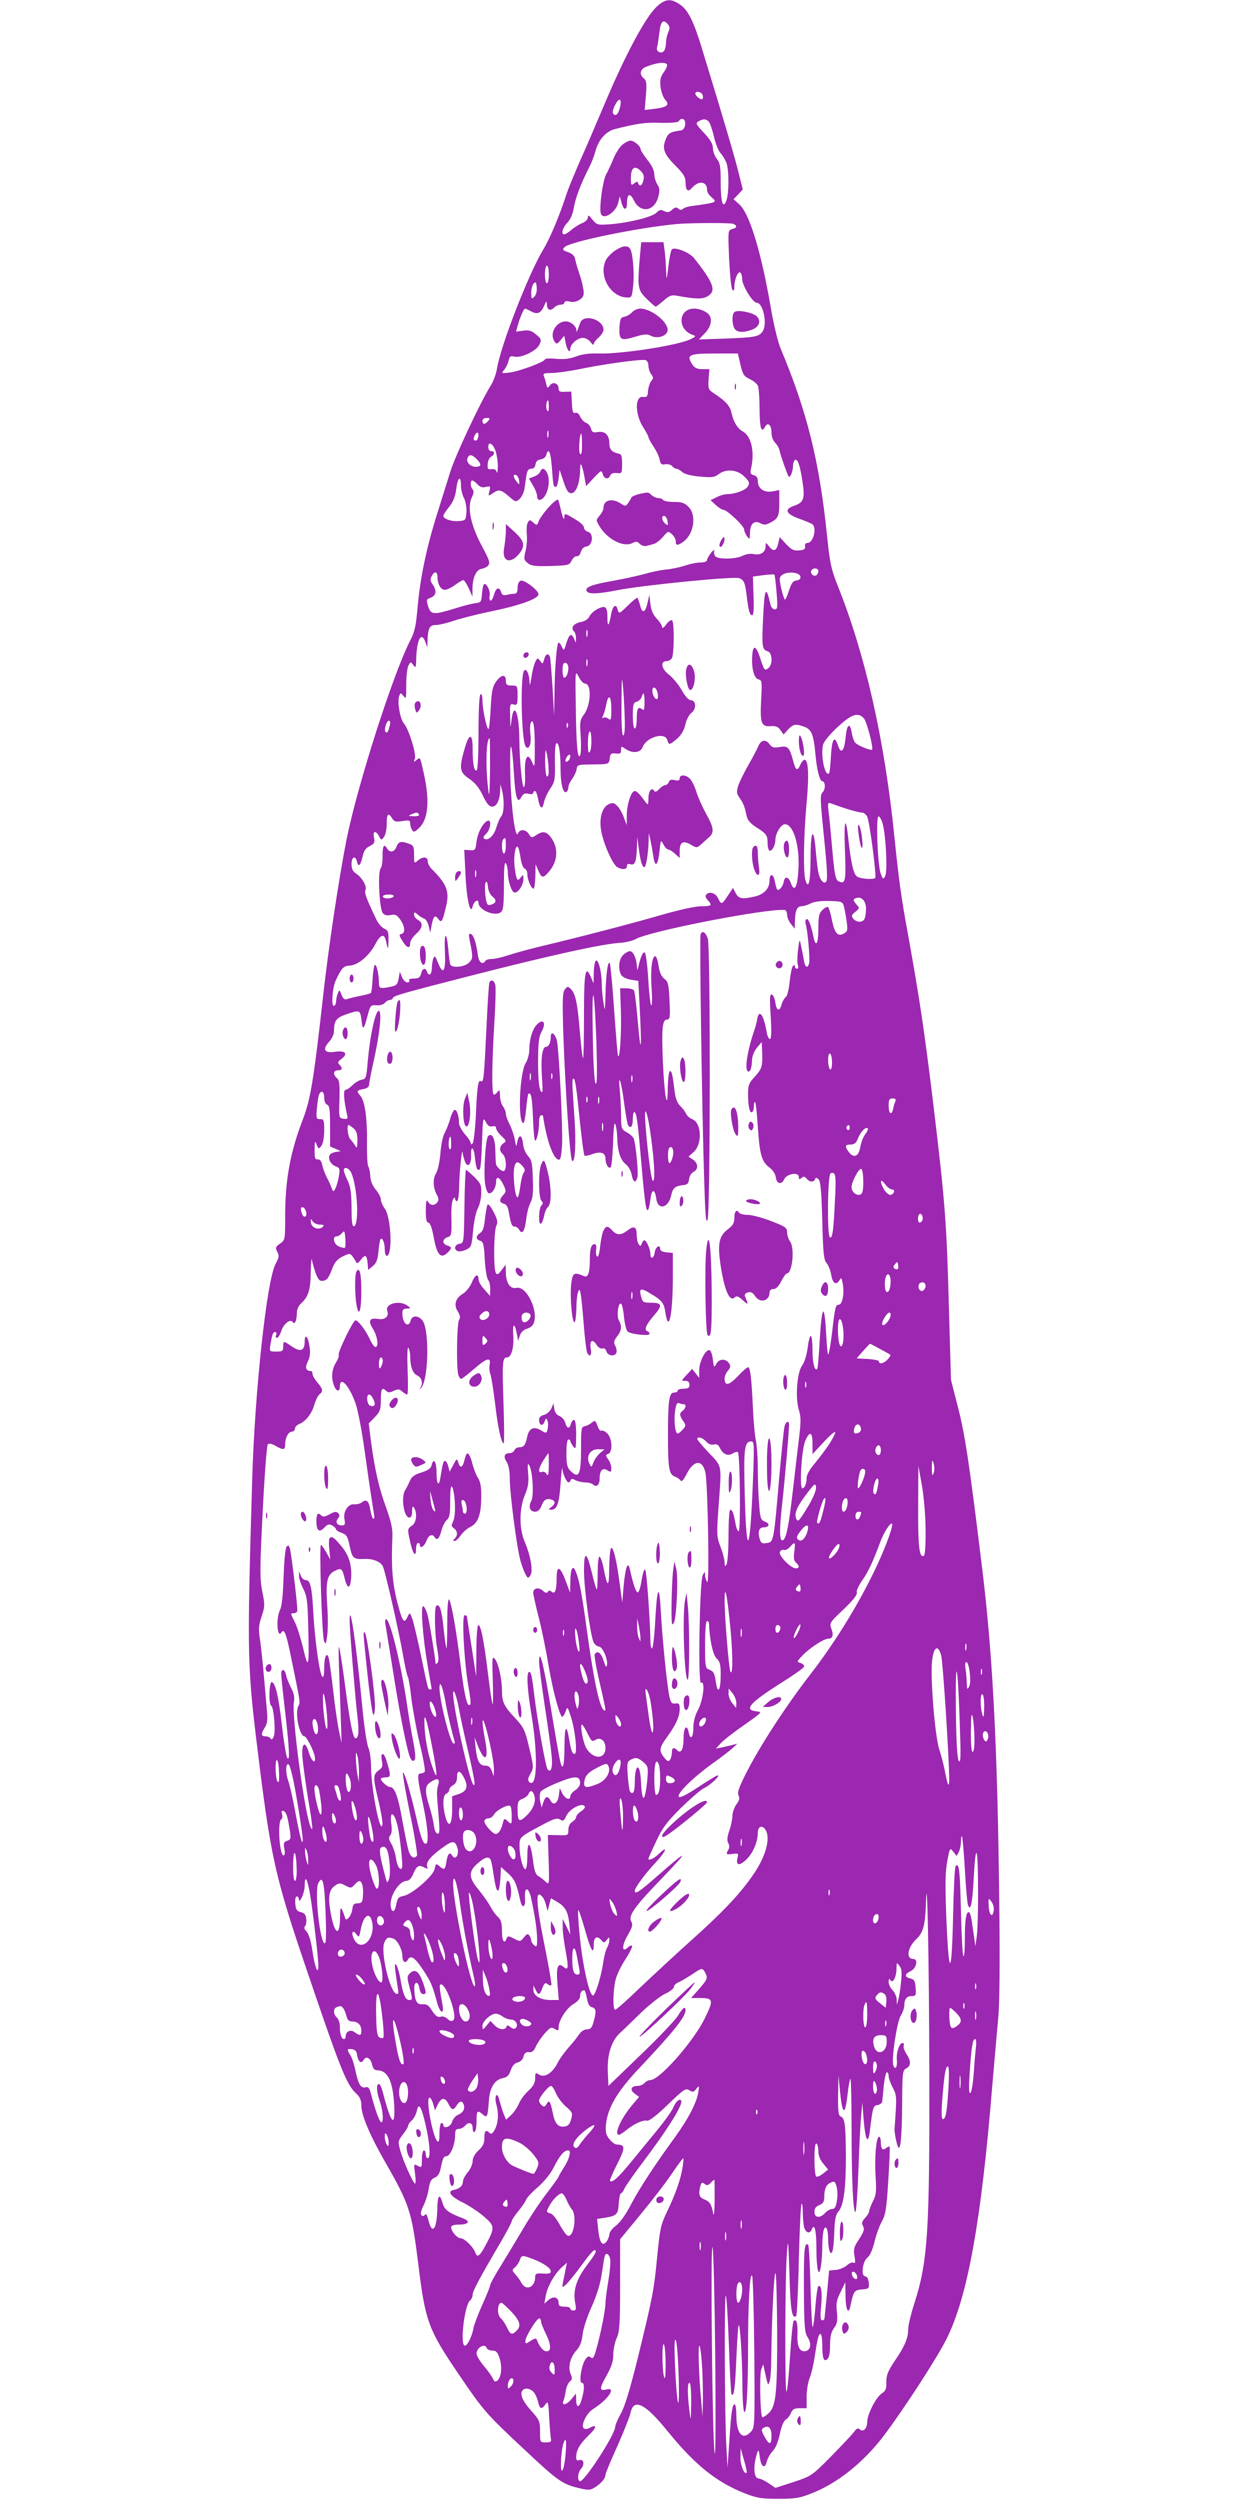 <?xml version="1.0" standalone="no"?>
<!DOCTYPE svg PUBLIC "-//W3C//DTD SVG 20010904//EN"
 "http://www.w3.org/TR/2001/REC-SVG-20010904/DTD/svg10.dtd">
<svg version="1.0" xmlns="http://www.w3.org/2000/svg"
 width="640pt" height="1280pt" viewBox="0 0 640 1280"
 preserveAspectRatio="xMidYMid meet">
<g transform="translate(0,1280) scale(0.1,-0.1)"
fill="#9c27b0" stroke="none">
<path d="M3366 12769 c-59 -51 -165 -250 -276 -514 -37 -88 -92 -216 -123
-285 -30 -69 -60 -143 -67 -165 -32 -101 -84 -226 -120 -285 -75 -125 -219
-496 -236 -610 -4 -25 -18 -63 -32 -85 -52 -83 -184 -364 -208 -445 -15 -47
-43 -139 -64 -205 -54 -169 -88 -330 -101 -475 -9 -104 -15 -134 -39 -180 -87
-169 -269 -737 -325 -1015 -39 -195 -94 -562 -120 -799 -48 -430 -65 -533
-102 -631 -67 -173 -93 -313 -93 -505 0 -116 0 -119 -26 -137 -24 -17 -25 -22
-14 -43 10 -19 9 -28 -8 -59 -46 -81 -108 -657 -121 -1111 -27 -940 -27 -940
39 -1470 56 -447 85 -576 218 -970 193 -570 225 -653 276 -699 19 -18 26 -34
26 -61 0 -50 44 -154 124 -293 122 -213 134 -250 167 -514 36 -297 51 -339
206 -567 128 -189 143 -206 336 -386 174 -164 198 -180 285 -200 46 -11 56
-10 80 6 32 21 51 44 52 63 0 7 27 72 60 145 32 72 63 149 68 171 16 79 75 50
191 -94 140 -172 249 -260 397 -318 59 -23 84 -27 169 -27 85 0 110 4 168 27
134 52 265 157 369 292 106 140 281 410 328 507 105 216 174 596 230 1283 12
138 26 302 32 365 6 73 8 292 4 595 -9 797 -34 1271 -91 1725 -63 516 -85 660
-121 798 l-35 137 -10 350 c-12 454 -19 548 -79 1050 -46 379 -70 542 -130
875 -35 189 -49 292 -70 500 -50 497 -148 934 -290 1289 -35 88 -41 119 -55
253 -39 384 -102 639 -238 963 -14 33 -37 128 -51 213 -49 283 -108 476 -159
524 l-31 28 24 25 23 25 -23 92 c-21 83 -66 237 -184 623 -45 149 -73 204
-116 233 -45 30 -73 28 -114 -9z m54 -94 c10 -12 10 -21 1 -41 -6 -14 -11 -37
-11 -52 0 -15 -4 -33 -9 -41 -13 -20 -44 -6 -37 16 3 10 8 44 12 76 6 59 20
71 44 42z m-5 -205 c3 -5 -4 -23 -16 -39 -17 -24 -21 -39 -17 -76 3 -25 14
-55 24 -66 24 -26 10 -38 -54 -46 l-51 -6 6 74 c5 61 3 77 -11 88 -24 20 -19
47 12 59 55 22 98 26 107 12z m182 -155 c3 -9 3 -19 -1 -22 -7 -7 -36 16 -36
28 0 15 30 10 37 -6z m-421 -57 c-8 -39 -22 -56 -35 -42 -6 5 -4 21 6 42 20
42 37 42 29 0z m332 -95 c-2 -19 -10 -29 -23 -31 -51 -7 -62 -13 -73 -37 -24
-53 -15 -81 43 -140 45 -45 55 -61 55 -89 0 -40 12 -52 31 -30 34 41 79 37 79
-7 0 -11 9 -27 20 -36 34 -30 36 -29 -99 -48 -19 -2 -39 -9 -44 -14 -7 -7 -15
-7 -24 1 -10 8 -18 7 -32 -6 -15 -14 -24 -15 -40 -7 -17 9 -24 8 -40 -8 -22
-22 -137 -51 -235 -59 -67 -5 -70 -4 -93 24 -18 23 -23 25 -23 11 0 -10 -12
-22 -26 -28 -15 -5 -40 -21 -56 -34 -16 -14 -34 -25 -39 -25 -18 0 -9 34 16
60 17 18 28 45 34 81 9 50 34 117 81 209 10 20 23 54 29 77 15 57 54 101 99
112 115 29 155 35 234 32 52 -1 89 2 93 8 14 23 36 12 33 -16z m122 13 c6 -8
18 -43 26 -78 8 -34 23 -72 34 -83 10 -11 23 -33 29 -48 14 -36 14 -157 0
-194 -17 -46 -29 -8 -29 95 0 79 -3 98 -20 119 -11 14 -20 39 -20 55 0 21 -13
43 -46 78 -41 44 -44 49 -27 59 25 14 38 13 53 -3z m124 -522 c22 -9 20 -21
-6 -27 -21 -6 -21 -8 -15 -153 4 -81 11 -152 17 -158 7 -7 10 -2 10 16 0 37
18 80 30 73 5 -3 10 -19 10 -34 0 -33 54 -121 74 -121 33 0 56 -108 31 -146
-18 -28 -39 -32 -204 -38 l-123 -4 31 32 c30 31 39 68 23 92 -12 18 -49 34
-78 34 -81 0 -88 -106 -9 -134 19 -7 19 -8 -6 -21 -59 -32 -349 -77 -468 -75
-52 2 -90 -3 -121 -15 -32 -12 -62 -16 -102 -12 -32 3 -58 2 -58 -3 0 -12
-127 -60 -178 -67 -45 -6 -46 -5 -31 13 9 10 19 31 23 47 5 23 10 26 30 21 35
-8 113 29 128 62 11 24 10 29 -17 51 -23 20 -36 24 -66 20 l-37 -5 9 32 c13
46 31 86 38 86 3 -1 17 -7 30 -14 32 -18 50 -10 67 28 11 26 13 27 14 9 0 -29
17 -38 36 -19 8 9 24 16 35 16 10 0 19 5 19 11 0 7 10 9 26 5 17 -5 35 -1 51
9 21 14 24 23 20 53 -3 21 -12 57 -21 82 -9 25 -18 57 -21 72 -3 18 -14 29
-37 37 -28 10 -30 13 -17 26 28 28 374 99 574 118 70 6 273 7 289 1z m-944
-259 c0 -25 -4 -45 -10 -45 -5 0 -10 20 -10 45 0 25 5 45 10 45 6 0 10 -20 10
-45z m-74 -114 c-15 -14 -16 -12 -16 20 0 19 6 41 13 48 10 10 13 6 15 -20 2
-19 -3 -38 -12 -48z m1055 -348 c12 -51 18 -60 48 -74 19 -9 38 -25 42 -35 4
-11 8 -65 8 -121 1 -99 9 -123 29 -87 14 25 32 7 32 -31 0 -20 8 -42 19 -52
10 -10 21 -29 23 -43 5 -24 39 -120 46 -130 7 -9 22 26 22 52 0 15 5 30 10 33
14 8 26 -26 39 -113 13 -86 6 -105 -44 -122 -51 -17 -42 -41 25 -65 30 -11 61
-24 68 -28 26 -17 7 -97 -24 -97 -9 0 -14 -7 -12 -17 2 -14 -5 -19 -30 -21
-27 -3 -39 3 -67 32 l-33 36 -7 -30 c-9 -41 -24 -47 -46 -19 -18 23 -19 23
-19 3 0 -31 -25 -48 -60 -41 -17 4 -40 0 -57 -8 -33 -18 -124 -20 -140 -4 -6
6 -9 19 -6 28 3 9 -4 5 -16 -9 -11 -14 -21 -31 -21 -37 0 -8 -14 -13 -34 -13
-18 0 -53 -7 -76 -15 -24 -8 -68 -18 -99 -21 -31 -3 -83 -14 -116 -24 -33 -9
-106 -25 -163 -35 -109 -19 -145 -35 -125 -55 12 -13 61 -10 153 8 123 25 598
72 624 62 26 -10 31 -21 41 -105 8 -66 14 -85 27 -85 6 0 9 36 6 99 l-3 99 53
7 c30 4 55 5 57 3 2 -2 7 -43 11 -91 6 -76 5 -87 -9 -87 -10 0 -19 11 -23 28
-22 98 -30 82 -37 -73 -7 -147 -5 -161 24 -170 24 -8 26 -66 4 -85 -20 -16
-22 -14 -43 51 -20 62 -36 70 -40 19 -6 -64 7 -122 30 -128 20 -5 20 -10 15
-106 -6 -119 0 -137 49 -134 26 2 38 -3 50 -20 l16 -23 23 26 c27 28 38 30 83
14 37 -13 48 -41 57 -141 7 -79 22 -138 35 -138 16 0 18 -41 2 -56 -14 -15
-13 -35 7 -232 16 -157 19 -218 11 -226 -8 -8 -15 -6 -25 8 -14 19 -19 47 -30
169 -11 110 -25 77 -25 -57 0 -121 -11 -167 -27 -109 -11 43 -8 231 7 394 13
142 9 219 -11 219 -5 0 -15 -11 -21 -25 -16 -36 -24 -31 -38 23 -18 66 -27 75
-69 67 -29 -5 -38 -3 -52 16 -20 27 -45 20 -59 -17 -6 -14 -28 -56 -49 -92
-21 -37 -44 -84 -51 -104 -10 -33 -9 -41 8 -65 19 -28 24 -41 36 -95 4 -18 21
-37 49 -54 51 -33 57 -40 57 -81 0 -17 4 -34 9 -38 12 -7 31 26 31 55 0 33 29
80 49 80 43 0 76 -109 69 -231 -5 -92 -21 -121 -39 -70 -12 35 -32 37 -37 3
-2 -11 -10 -26 -17 -32 -16 -13 -18 -11 -29 43 -8 36 -26 35 -26 -2 0 -40 -28
-70 -75 -81 -65 -15 -83 -12 -98 17 l-14 27 -28 -42 c-30 -45 -32 -45 -49 -10
-13 26 -43 35 -59 19 -7 -7 -6 -16 6 -29 26 -28 21 -32 -33 -32 -29 0 -112
-18 -202 -44 -145 -42 -384 -105 -618 -161 -58 -14 -132 -34 -165 -45 -33 -11
-72 -20 -87 -20 -15 0 -30 -4 -33 -10 -14 -22 -33 -8 -38 28 -9 66 -22 105
-36 110 -11 4 -12 -3 -7 -29 19 -92 18 -97 -3 -118 -23 -23 -89 -29 -96 -8 -2
6 -7 42 -10 80 -9 96 -22 83 -17 -17 5 -99 -9 -122 -35 -56 -14 35 -18 39 -24
24 -4 -11 -8 -34 -8 -51 -1 -34 -15 -44 -25 -18 -8 23 -23 18 -30 -10 -5 -20
-13 -25 -37 -25 -18 0 -28 -4 -24 -10 3 -5 -1 -10 -10 -10 -8 0 -21 12 -27 28
l-11 27 -6 -35 c-5 -29 -11 -36 -36 -41 -59 -13 -65 -11 -65 20 0 41 -11 91
-20 91 -4 0 -10 -31 -12 -69 -2 -39 -6 -72 -9 -75 -3 -3 -28 -10 -55 -15 -27
-5 -57 -13 -66 -16 -13 -5 -21 0 -29 21 -10 27 -12 28 -19 9 -5 -11 -9 -30 -9
-42 -1 -13 -6 -23 -12 -23 -14 0 -7 94 10 130 30 64 40 75 71 76 42 2 99 49
130 107 28 53 47 60 56 20 10 -49 12 -49 13 2 1 43 -2 52 -21 60 -13 6 -31 26
-40 45 -51 106 -64 141 -57 152 10 16 -16 64 -46 84 -19 12 -25 25 -25 50 0
37 19 46 27 14 8 -32 18 -24 29 23 7 31 16 45 37 55 24 12 27 18 22 43 -8 35
9 39 26 7 11 -21 12 -21 25 -3 8 10 14 40 14 67 0 52 8 60 28 28 10 -17 19
-19 52 -14 35 6 40 4 40 -12 0 -11 5 -26 10 -34 7 -12 13 -11 35 10 48 45 56
139 25 280 -20 88 -18 84 -37 69 -15 -12 -16 -12 -9 6 9 24 -31 152 -56 181
-20 23 -35 112 -24 141 7 17 8 17 22 -1 13 -18 14 -12 14 58 0 42 5 87 11 98
11 21 12 21 25 3 13 -17 14 -14 15 31 3 100 26 144 47 87 l10 -28 1 35 c2 64
11 80 42 80 16 0 55 9 87 20 31 11 120 34 197 50 151 31 246 66 242 89 -4 22
-74 74 -91 68 -10 -4 -16 -18 -16 -37 0 -22 -5 -30 -17 -30 -10 0 -28 -3 -40
-6 -16 -4 -23 0 -28 16 -9 29 -27 20 -37 -19 -5 -17 -13 -29 -17 -26 -5 3 -7
14 -4 24 5 21 -12 61 -27 61 -5 0 -10 -21 -12 -47 -3 -45 -5 -48 -33 -51 -16
-2 -65 -14 -108 -28 -108 -33 -121 -32 -135 12 -10 33 -9 36 14 44 28 11 31
36 9 68 -12 16 -13 26 -5 42 15 28 30 25 30 -6 0 -35 17 -64 38 -64 10 0 33
11 52 25 19 14 38 25 42 25 5 0 17 -19 28 -42 l19 -43 0 45 c2 56 20 94 48 98
12 2 26 9 32 16 12 14 7 28 -32 101 -57 105 -76 199 -51 249 10 20 11 33 4 40
-12 12 -13 46 -2 46 5 0 17 -9 27 -20 13 -14 25 -18 43 -13 23 5 24 4 18 -21
-7 -27 -6 -27 16 -12 32 22 42 20 83 -15 34 -30 36 -31 55 -14 11 10 22 33 25
51 3 19 7 50 10 69 4 26 11 35 25 35 12 0 20 8 22 23 2 14 11 23 27 25 13 2
26 12 28 23 11 39 22 16 28 -58 8 -103 8 -104 20 -106 6 -1 12 18 15 43 l5 45
20 -60 c16 -47 24 -60 40 -60 24 0 43 48 45 115 1 38 3 41 10 20 5 -14 11 -42
14 -62 l7 -37 39 42 c38 40 40 41 46 20 7 -26 29 -30 38 -8 4 10 16 15 33 13
27 -3 28 -2 28 47 0 42 -3 50 -20 53 -31 6 -45 22 -45 51 0 43 -22 65 -58 59
-25 -4 -32 -1 -36 18 -4 13 -14 25 -25 29 -10 3 -23 17 -30 31 -7 16 -17 24
-26 20 -11 -4 -15 7 -17 52 l-3 57 -32 -1 c-26 -2 -33 2 -33 17 0 27 -30 37
-45 15 -11 -15 -13 -14 -18 6 -2 13 -8 31 -12 41 -6 15 -1 17 38 17 25 0 87 9
139 19 128 27 327 54 344 47 8 -3 14 -16 14 -29 0 -13 6 -32 14 -43 12 -16 12
-21 1 -34 -7 -8 -15 -31 -17 -50 -2 -30 -6 -35 -25 -32 -44 6 -43 -91 3 -160
13 -21 24 -42 24 -46 0 -5 11 -26 25 -47 14 -20 29 -51 32 -67 5 -25 10 -29
29 -25 13 2 29 -2 35 -9 6 -8 16 -14 22 -14 6 0 19 -7 29 -16 11 -11 45 -20
90 -24 62 -6 77 -4 97 12 38 29 97 24 132 -12 25 -24 28 -33 19 -49 -10 -20
-65 -41 -108 -41 -13 0 -37 -7 -53 -16 l-31 -15 27 -25 c14 -13 32 -24 38 -24
19 0 107 -83 107 -101 0 -8 7 -24 15 -35 13 -18 14 -17 15 17 0 47 22 67 53
50 18 -10 28 -9 51 3 40 21 46 32 46 104 l0 63 -35 -7 c-43 -8 -75 15 -75 53
0 17 -7 27 -21 30 -17 5 -19 11 -13 37 19 83 0 164 -43 187 -27 15 -47 47 -58
96 -7 34 -28 58 -85 96 -34 22 -35 25 -32 75 l4 52 -36 0 c-27 0 -40 6 -52 25
-31 48 -17 55 115 55 l119 0 13 -57z m-981 -215 c0 -23 -3 -29 -9 -19 -8 12
-4 51 5 51 2 0 4 -15 4 -32z m-310 -73 c-7 -8 -16 -15 -21 -15 -5 0 -9 7 -9
15 0 9 9 15 21 15 18 0 19 -2 9 -15z m307 -82 c-3 -10 -5 -4 -5 12 0 17 2 24
5 18 2 -7 2 -21 0 -30z m-361 -9 c-3 -8 -10 -12 -16 -9 -7 4 -6 14 2 28 12 24
24 8 14 -19z m534 -31 c0 -38 -3 -54 -10 -47 -9 9 -3 104 6 104 2 0 4 -26 4
-57z m-444 -28 c7 -19 13 -56 13 -82 -1 -26 -3 -40 -6 -30 -3 12 -12 17 -26
15 -19 -3 -22 1 -20 26 1 17 9 34 18 38 19 11 20 28 0 28 -8 0 -15 9 -15 20 0
31 20 23 36 -15z m-96 -45 c27 -27 25 -40 -4 -40 -28 0 -51 24 -42 45 7 20 22
19 46 -5z m218 -111 c2 -23 2 -23 -13 -5 -18 24 -20 39 -2 34 6 -3 13 -15 15
-29z m-298 -24 c0 -20 7 -50 16 -66 8 -17 14 -48 12 -72 -3 -41 -4 -42 -40
-45 -37 -3 -78 11 -78 27 0 5 13 25 29 45 21 26 32 53 37 92 7 60 24 73 24 19z
m1830 -439 c0 -8 -5 -18 -11 -22 -14 -8 -33 11 -25 25 10 16 36 13 36 -3z
m-92 -28 c2 -11 -5 -18 -20 -20 -18 -2 -26 -14 -38 -50 -8 -27 -18 -48 -21
-48 -3 0 -12 26 -19 57 -11 52 -11 58 6 70 26 19 88 13 92 -9z m325 -726 c15
-16 50 -152 42 -160 -6 -7 -76 22 -87 36 -6 7 -14 30 -17 50 -9 55 -25 45 -31
-20 -7 -75 -24 -93 -40 -43 -18 53 -31 31 -36 -60 -2 -43 -6 -81 -9 -84 -21
-21 -44 90 -31 146 4 16 36 55 74 90 72 67 105 78 135 45z m-2428 -39 c-8 -32
-13 -39 -21 -30 -10 9 5 57 17 57 7 0 9 -10 4 -27z m2339 -424 c32 -10 67 -19
77 -19 10 0 23 -9 29 -21 12 -22 49 -306 41 -314 -9 -10 -78 -5 -94 8 -17 12
-30 69 -43 187 -14 133 -24 104 -18 -51 6 -158 3 -176 -29 -163 -19 7 -24 28
-37 179 -6 66 -13 144 -17 174 -6 51 -5 54 13 47 10 -4 45 -16 78 -27z m-2189
-29 c4 -6 -7 -10 -27 -9 -27 0 -30 2 -13 9 27 12 33 12 40 0z m2374 -47 c17
-59 26 -247 13 -269 -10 -18 -11 -17 -22 11 -17 41 -26 295 -12 295 6 0 16
-17 21 -37z m-85 -435 c0 -18 -3 -41 -7 -51 -8 -21 -40 -22 -58 -1 -11 14 -10
19 10 35 22 18 23 21 7 37 -20 23 -20 30 2 35 26 6 46 -19 46 -55z m-113 10
c4 -15 10 -49 14 -77 6 -44 4 -51 -15 -61 -31 -17 -47 2 -61 71 -6 33 -15 62
-20 65 -5 2 -17 -4 -29 -16 -17 -17 -20 -33 -20 -95 0 -77 -13 -100 -25 -42
-12 61 -27 97 -36 91 -5 -3 -7 -14 -4 -25 10 -31 23 -179 18 -200 -8 -31 -22
-22 -28 19 -3 20 -10 53 -14 72 -7 34 -8 34 -15 -22 -4 -32 -5 -67 -1 -78 4
-11 2 -20 -4 -20 -6 0 -11 5 -11 12 0 8 -3 9 -10 2 -6 -6 -13 -42 -17 -80 -4
-40 -12 -73 -20 -79 -7 -6 -17 -22 -21 -37 -10 -39 -26 -35 -32 8 -3 21 -11
39 -18 42 -11 3 -12 -17 -6 -112 5 -81 3 -116 -4 -116 -6 0 -14 17 -17 38 -15
86 -38 118 -48 65 -2 -15 -9 -41 -15 -58 -30 -87 -47 -178 -38 -202 10 -26 26
2 26 47 1 22 10 46 25 65 l25 30 2 -45 c3 -79 0 -91 -36 -131 -32 -34 -36 -45
-36 -92 0 -62 9 -99 21 -91 5 3 9 17 9 31 0 15 3 23 6 20 4 -4 10 -60 14 -126
9 -141 20 -180 60 -209 17 -13 30 -33 32 -49 4 -35 30 -41 43 -11 13 29 75 39
75 12 0 -13 3 -14 14 -5 10 9 16 8 26 -4 15 -18 37 -20 43 -2 4 9 7 9 18 -1
10 -9 15 -63 19 -211 4 -168 8 -202 22 -218 9 -10 20 -38 24 -61 7 -44 26 -55
43 -25 8 14 10 11 16 -20 9 -49 -2 -107 -20 -107 -17 0 -20 -12 -35 -145 -7
-55 -15 -104 -19 -110 -3 -5 -8 42 -11 105 -3 67 -9 115 -15 115 -6 0 -13 -60
-18 -145 -4 -79 -10 -147 -13 -149 -13 -13 -24 30 -24 97 0 39 -4 72 -9 72 -5
0 -12 -28 -16 -62 -5 -38 -16 -73 -29 -91 -26 -36 -35 -168 -15 -229 10 -32
10 -59 0 -141 -7 -56 -21 -178 -32 -272 -20 -175 -33 -240 -49 -250 -19 -12
-21 42 -6 178 14 127 36 378 36 413 0 23 -17 16 -23 -8 -4 -13 -15 -129 -27
-258 -30 -349 -28 -335 -69 -341 -20 -3 -26 2 -32 24 -10 36 -2 57 21 57 29 0
34 19 7 29 -22 8 -25 17 -30 87 -4 42 -7 125 -7 183 0 58 -5 124 -10 146 -5
22 -12 96 -15 165 -7 156 -14 210 -25 210 -5 0 -29 -21 -53 -47 -45 -47 -67
-51 -67 -11 0 12 8 30 17 40 13 15 15 23 7 36 -17 27 -51 27 -66 0 -12 -22
-13 -21 -18 21 -3 25 -10 46 -17 48 -19 7 -53 -58 -53 -102 l0 -40 -18 23 -18
23 -29 -31 c-27 -29 -28 -30 -7 -30 15 0 22 -6 22 -20 0 -16 -7 -20 -30 -20
-16 0 -30 -4 -30 -10 0 -5 -8 -10 -19 -10 -25 0 -31 -40 -31 -216 0 -171 5
-203 35 -214 13 -5 26 -14 30 -21 5 -7 15 4 29 31 37 76 83 80 98 9 12 -60 21
-576 9 -559 -6 8 -11 24 -11 35 -1 20 -1 20 -12 0 -16 -28 -25 -561 -9 -551
23 14 12 -86 -14 -136 -16 -30 -25 -63 -25 -92 0 -53 -15 -69 -24 -25 -9 44
-26 25 -26 -29 0 -57 -13 -83 -32 -64 -18 18 -28 15 -28 -10 0 -13 -4 -30 -9
-37 -8 -12 -13 -11 -30 10 -28 34 -26 50 14 105 46 63 65 106 65 144 0 26 -3
31 -22 28 -18 -2 -23 3 -30 32 -13 61 -36 290 -44 430 -8 162 -20 142 -30 -52
-4 -71 -11 -128 -16 -128 -4 0 -8 17 -8 38 -1 103 -19 353 -26 364 -5 8 -12
-12 -19 -52 -5 -36 -14 -64 -20 -63 -9 1 -23 41 -40 118 -10 46 -23 12 -32
-86 l-7 -84 -13 95 c-16 123 -33 191 -44 184 -5 -3 -9 -49 -10 -102 0 -104 -9
-104 -29 1 -6 31 -16 57 -21 57 -5 0 -9 -39 -9 -87 0 -47 -2 -84 -5 -81 -3 3
-14 40 -24 83 -27 113 -41 118 -41 15 0 -94 33 -338 50 -370 6 -11 18 -20 26
-20 18 0 47 -64 42 -94 -3 -16 -7 -11 -18 22 -12 40 -32 54 -45 32 -3 -5 6
-60 20 -122 40 -173 39 -172 27 -164 -23 14 -54 161 -91 437 -22 159 -35 229
-53 272 -15 39 -27 17 -28 -53 l-1 -55 -22 59 c-29 78 -47 84 -47 18 0 -64 -8
-86 -25 -72 -10 8 -15 8 -20 0 -5 -8 -13 -6 -26 6 -21 19 -49 13 -49 -11 0 -8
13 -68 30 -133 16 -64 38 -173 49 -242 21 -124 57 -260 70 -260 4 0 11 12 17
27 9 27 10 26 27 -27 22 -68 35 -190 19 -190 -12 0 -18 16 -28 75 -14 83 -23
68 -24 -38 0 -105 -10 -132 -24 -65 -4 18 -25 138 -46 265 -37 225 -59 310
-60 235 0 -18 13 -119 29 -225 16 -106 32 -219 35 -252 7 -64 -3 -96 -21 -73
-9 12 -54 261 -68 383 -11 92 -16 115 -25 115 -16 0 -11 -86 11 -220 35 -209
29 -384 -12 -343 -8 8 -6 19 7 42 17 29 17 33 -6 131 -22 92 -27 104 -72 153
-58 61 -68 83 -68 142 0 59 -18 139 -36 161 -14 17 -15 6 -11 -109 2 -70 2
-125 -1 -122 -3 3 -13 71 -23 151 -21 174 -37 254 -50 254 -5 0 -10 -58 -10
-132 l-1 -133 -23 150 c-13 83 -24 153 -24 158 -1 4 -6 7 -12 7 -15 0 -4 -215
16 -345 18 -106 18 -115 6 -115 -12 0 -27 73 -46 230 -19 153 -43 289 -55 310
-6 9 -10 -35 -10 -119 0 -74 -2 -132 -4 -130 -3 2 -9 49 -15 103 -9 93 -21
129 -38 113 -10 -11 -7 -154 6 -221 7 -40 8 -63 1 -70 -5 -5 -10 -7 -10 -3 0
21 -32 217 -41 249 -5 20 -15 40 -21 44 -16 10 -4 -158 22 -306 11 -63 20
-116 20 -117 0 -2 -4 -3 -9 -3 -10 0 -9 -2 -49 190 -17 80 -36 159 -42 175
-12 30 -12 30 -23 8 -15 -35 -24 -28 -41 30 -36 124 -44 207 -37 377 2 42 -6
78 -32 151 -37 100 -58 194 -78 342 l-11 89 31 32 c27 28 31 39 31 89 0 57 6
67 28 45 9 -9 18 -9 38 1 22 10 30 9 44 -4 9 -8 20 -15 25 -15 4 0 5 57 2 126
-3 75 -1 121 4 113 5 -8 9 -26 9 -40 0 -56 13 -91 36 -101 25 -12 32 -44 14
-66 -5 -7 -3 -6 5 1 38 32 45 290 10 343 -19 29 -55 32 -62 4 -11 -43 -43 -16
-43 36 0 18 5 24 23 24 21 1 22 1 3 15 -40 30 -117 10 -103 -27 10 -28 -12
-47 -47 -41 -44 7 -53 -9 -27 -50 23 -37 31 -88 15 -94 -6 -2 -19 16 -30 39
-20 45 -60 98 -74 98 -12 0 -93 -167 -86 -178 3 -5 -4 -23 -15 -40 -21 -36
-24 -77 -9 -116 11 -31 30 -34 30 -7 0 60 48 8 81 -86 11 -32 31 -135 44 -228
21 -149 30 -214 50 -338 3 -15 1 -26 -4 -23 -5 3 -11 23 -15 45 -7 46 -20 58
-43 39 -9 -7 -26 -11 -39 -10 -31 4 -59 -38 -50 -78 4 -25 2 -30 -14 -30 -25
0 -35 17 -19 36 9 12 9 18 0 27 -9 9 -19 8 -43 -6 -22 -12 -34 -15 -42 -7 -19
19 -26 10 -26 -29 0 -49 15 -60 41 -32 16 17 24 19 39 11 11 -6 20 -15 20 -19
0 -5 13 -14 29 -19 25 -9 31 -18 41 -66 13 -64 20 -70 71 -68 46 3 85 -12 99
-37 12 -24 82 -330 105 -463 9 -51 19 -97 23 -103 4 -5 12 -55 18 -110 7 -55
26 -160 43 -233 18 -73 29 -137 26 -142 -3 -6 -13 -10 -21 -10 -19 0 -18 -20
11 -154 26 -121 32 -206 15 -206 -14 0 -25 30 -50 140 -30 131 -62 237 -67
223 -2 -6 14 -102 37 -212 23 -111 38 -205 35 -211 -13 -22 -35 -8 -44 28 -6
20 -20 91 -32 157 -21 119 -39 165 -61 165 -14 0 -48 30 -48 42 0 4 11 8 25 8
27 0 28 8 3 88 -13 43 -31 42 -23 -2 5 -26 3 -37 -12 -47 -34 -24 -34 -37 -8
-148 15 -61 25 -120 23 -133 -10 -58 -57 180 -58 289 0 40 -6 87 -14 105 -8
18 -22 112 -31 208 -30 314 -65 555 -65 441 0 -43 28 -387 40 -489 9 -80 6
-112 -10 -112 -12 0 -27 74 -50 245 -11 88 -25 180 -30 205 -9 45 -9 27 5
-350 l4 -125 -14 65 c-7 36 -21 128 -29 204 -9 77 -19 150 -22 163 -10 40 -24
14 -24 -45 0 -37 -3 -53 -10 -46 -14 14 -38 185 -46 329 -7 131 -15 165 -39
165 -9 0 -20 10 -25 23 l-9 22 0 -23 c-1 -12 9 -42 21 -65 19 -37 23 -61 26
-192 6 -213 1 -231 -26 -113 -13 53 -32 113 -43 134 -23 46 -23 44 -5 44 8 0
16 5 18 11 4 11 -28 277 -37 318 -5 18 -9 21 -17 13 -7 -7 -13 -68 -16 -154
-3 -94 -9 -152 -18 -170 -22 -43 -15 -151 7 -116 15 22 25 -5 53 -146 42 -203
44 -214 35 -228 -21 -32 3 -158 30 -158 10 0 48 -74 53 -105 6 -40 -16 -25
-30 20 -18 64 -38 54 -34 -16 2 -30 14 -121 27 -204 27 -159 30 -195 14 -156
-31 79 -97 572 -84 638 4 23 0 44 -14 70 -11 21 -23 50 -26 66 -7 33 -25 36
-25 5 0 -13 9 -99 20 -193 22 -191 25 -260 10 -234 -5 9 -17 81 -26 160 -18
156 -33 220 -52 227 -14 4 -18 -113 -3 -122 13 -8 23 -128 13 -155 -6 -16 -11
-20 -16 -13 -4 7 -16 12 -27 12 -23 0 -24 13 -3 45 12 18 15 40 11 82 -21 247
-29 325 -37 376 -7 47 -5 67 9 110 17 49 18 59 4 128 -13 65 -13 113 2 409 9
184 21 339 26 345 7 6 20 4 40 -8 41 -23 49 -22 49 9 0 33 17 64 35 64 8 0 15
7 15 15 0 9 11 20 24 25 31 12 64 54 76 100 6 21 17 43 25 50 21 17 19 27 -10
62 -14 16 -25 36 -25 44 0 8 -3 14 -7 14 -27 1 -33 17 -17 49 11 23 14 45 9
76 -7 52 -25 70 -25 27 0 -48 -21 -56 -64 -27 -45 31 -46 31 -46 0 0 -22 -4
-25 -35 -25 -36 0 -36 0 -30 38 9 52 13 62 24 62 6 0 8 -7 5 -15 -4 -8 -2 -15
4 -15 6 0 16 16 22 35 13 39 48 65 60 45 9 -15 20 11 20 49 0 16 9 36 21 47
38 34 49 70 50 161 1 48 4 77 6 63 2 -14 11 -44 19 -68 13 -34 20 -42 37 -40
22 3 29 13 51 70 10 26 26 43 51 55 35 17 37 17 51 -1 7 -10 16 -24 18 -30 3
-6 12 -2 22 12 23 31 32 28 36 -14 l3 -36 23 19 c18 14 25 32 29 68 2 28 7 57
9 65 8 23 24 -8 24 -47 0 -18 4 -33 10 -33 31 0 23 197 -10 242 -11 15 -20 36
-20 47 0 11 -12 33 -26 50 -17 20 -27 45 -28 69 -1 20 -6 44 -11 51 -4 8 -7
62 -6 120 2 121 -11 216 -34 241 -21 23 -19 27 15 34 20 3 30 12 30 23 0 10
11 66 24 124 29 130 42 244 27 253 -17 11 -47 -125 -59 -268 -6 -74 -9 -81
-30 -84 -12 -2 -33 -14 -47 -28 -13 -13 -29 -24 -36 -24 -12 0 -9 -51 7 -123
6 -26 4 -28 -17 -25 -24 3 -24 5 -21 99 2 77 0 98 -13 109 -21 18 -19 40 5 40
23 0 26 10 8 29 -11 10 -8 16 11 30 35 27 19 43 -33 36 -55 -9 -67 12 -31 51
14 15 25 39 25 53 0 54 11 69 58 86 75 26 76 26 83 -30 6 -55 12 -49 33 32 12
45 15 48 43 46 18 -2 36 4 43 12 7 8 18 15 25 15 8 0 15 5 17 11 4 11 54 25
393 112 414 106 685 166 775 170 25 2 59 10 77 20 76 41 666 156 761 148 6 -1
12 -12 12 -25 0 -13 9 -34 20 -47 l19 -24 1 35 c1 57 10 80 34 80 11 0 32 7
46 14 16 9 50 14 94 13 67 -2 70 -3 77 -29z m-61 -799 c0 -24 -4 -38 -10 -34
-5 3 -10 24 -10 46 0 24 4 38 10 34 6 -3 10 -24 10 -46z m-2600 -179 c0 -18 6
-33 15 -36 12 -5 15 -27 15 -110 l0 -104 28 -12 27 -12 -25 -4 c-14 -2 -28 -9
-31 -14 -12 -18 3 -49 28 -59 23 -8 24 -13 18 -52 -4 -23 -12 -51 -18 -62 -10
-19 -11 -19 -20 5 -5 14 -16 38 -25 54 -8 16 -18 43 -22 60 -4 21 -12 31 -23
30 -14 -2 -17 7 -16 50 0 44 2 48 10 26 10 -24 11 -24 25 -6 8 12 14 43 14 78
0 53 -2 58 -21 58 -20 0 -21 4 -16 59 3 33 8 64 12 70 12 21 25 11 25 -19z
m2924 -20 c-4 -8 -9 -25 -11 -37 -8 -37 -23 -26 -23 15 0 31 3 38 20 38 15 0
19 -5 14 -16z m-2774 -137 c15 -13 20 -29 20 -63 -1 -39 -2 -42 -12 -25 -7 11
-18 26 -25 33 -12 13 -19 72 -8 72 3 0 14 -8 25 -17z m2540 1 c0 -8 -5 -12
-10 -9 -6 4 -8 11 -5 16 9 14 15 11 15 -7z m81 -30 c-11 -14 -22 -43 -26 -65
-8 -49 -31 -61 -57 -30 -24 31 -23 41 7 41 19 0 28 8 36 27 13 35 39 64 51 57
4 -3 0 -16 -11 -30z m-2633 -198 c32 -70 42 -264 15 -274 -10 -3 -13 21 -13
95 -1 76 -5 107 -20 138 -11 22 -19 46 -20 53 0 21 26 13 38 -12z m2622 -47
c0 -44 -4 -61 -15 -65 -20 -8 -45 13 -45 38 0 27 39 100 50 93 6 -4 10 -33 10
-66z m-145 -93 c-7 -156 -13 -199 -26 -191 -15 10 -12 322 4 328 26 9 29 -9
22 -137z m292 54 c18 0 12 -24 -8 -28 -8 -1 -22 11 -32 27 -24 40 -21 62 4 29
11 -16 27 -28 36 -28z m-2999 -118 c4 -25 -13 -30 -22 -6 -9 25 -7 36 7 32 6
-3 13 -14 15 -26z m3155 -39 c-3 -7 -9 -13 -14 -13 -11 0 -12 34 -2 43 9 10
22 -13 16 -30z m-3086 -23 c20 0 24 -3 16 -11 -20 -20 -58 -6 -61 21 -2 22 -1
23 8 8 6 -10 23 -18 37 -18z m129 -118 c-3 -3 -17 0 -31 6 -27 12 -35 52 -11
52 7 0 20 7 27 17 12 14 14 11 17 -26 2 -24 1 -46 -2 -49z m2831 -109 c-3 -3
-11 -2 -17 2 -8 5 -7 11 2 22 12 15 13 14 16 -1 2 -10 1 -20 -1 -23z m-37 -63
c0 -36 -10 -61 -21 -54 -10 6 -12 54 -3 78 9 24 24 9 24 -24z m177 -34 c-4 -9
-11 -16 -17 -16 -17 0 -24 31 -9 41 18 11 34 -5 26 -25z m-177 -139 c0 -20
-30 -58 -41 -51 -5 3 -2 18 8 35 18 30 33 38 33 16z m-241 -102 c1 -50 -13
-77 -22 -43 -9 32 -9 113 0 122 10 10 21 -29 22 -79z m187 -72 c27 -14 51 -28
53 -30 2 -1 -4 -12 -14 -23 -19 -21 -45 -27 -45 -10 0 5 -26 10 -57 12 l-57 3
33 38 c18 20 34 37 36 37 1 0 24 -12 51 -27z m-2546 -60 c0 -10 -5 -25 -10
-33 -7 -11 -10 -7 -10 18 0 17 5 32 10 32 6 0 10 -8 10 -17z m2167 -135 c-3
-7 -5 -2 -5 12 0 14 2 19 5 13 2 -7 2 -19 0 -25z m-2215 -63 c13 -28 6 -40
-17 -32 -17 7 -21 57 -5 57 6 0 16 -11 22 -25z m1589 -25 c15 0 10 -22 -8 -35
-16 -12 -14 -24 9 -57 10 -14 9 -21 -6 -37 -11 -12 -22 -21 -26 -21 -13 0 -20
62 -14 112 5 37 10 48 21 44 8 -4 19 -6 24 -6z m907 -123 c2 -10 -4 -20 -13
-23 -21 -9 -28 0 -20 26 8 24 28 22 33 -3z m-160 -77 c-18 -28 -52 -73 -75
-101 -25 -28 -43 -60 -43 -74 0 -31 -10 -55 -22 -55 -16 0 -4 198 15 243 23
52 37 47 37 -15 l0 -53 55 59 c30 33 57 57 61 54 3 -3 -10 -29 -28 -58z m-632
9 c11 -13 26 -18 39 -15 14 4 23 -1 30 -16 16 -34 41 -45 66 -30 11 7 24 11
27 7 11 -11 15 -405 4 -405 -5 0 -13 17 -16 38 -10 55 -16 72 -27 72 -5 0 -9
-57 -9 -132 0 -73 -5 -140 -10 -148 -8 -12 -10 -10 -10 10 0 14 -9 50 -21 80
-20 52 -20 62 -10 205 16 221 20 203 -49 276 -33 35 -60 67 -60 71 0 15 27 8
46 -13z m240 -176 c-15 -401 -34 -441 -43 -92 -6 233 -2 269 34 269 14 0 15
-19 9 -177z m654 132 c0 -26 -14 -33 -25 -15 -9 14 1 40 15 40 5 0 10 -11 10
-25z m270 -118 c-7 -17 -9 -10 -9 28 1 43 2 46 9 22 5 -16 5 -38 0 -50z m-41
-294 c1 -67 -3 -124 -8 -128 -24 -14 -31 42 -30 247 l1 213 19 -105 c10 -61
18 -157 18 -227z m-309 302 c0 -21 -27 -85 -36 -85 -7 0 3 77 12 92 9 13 24 9
24 -7z m65 -72 c-7 -42 -12 -50 -21 -40 -10 10 6 77 18 77 6 0 8 -13 3 -37z
m-356 -103 c-49 -81 -55 -88 -64 -61 -8 26 8 61 57 125 39 51 43 54 46 32 2
-15 -13 -52 -39 -96z m76 -25 c-15 -61 -21 -72 -31 -62 -5 5 20 98 33 120 13
22 12 -6 -2 -58z m125 46 c0 -26 -10 -51 -21 -51 -10 0 -12 31 -3 54 9 22 24
20 24 -3z m70 -55 c0 -2 -3 -11 -6 -20 -9 -23 -24 -20 -24 4 0 11 7 20 15 20
8 0 15 -2 15 -4z m129 -157 c-79 -204 -229 -463 -384 -664 -129 -166 -261
-369 -333 -510 -39 -77 -48 -103 -41 -117 7 -14 5 -26 -11 -47 -11 -16 -20
-42 -20 -58 0 -16 -7 -50 -16 -76 -11 -32 -13 -51 -5 -64 6 -12 6 -25 0 -34
-14 -23 -11 -26 22 -21 30 4 31 3 25 -21 -10 -40 11 -42 48 -5 33 33 56 89 56
135 0 30 20 40 37 18 32 -44 4 -145 -70 -247 -66 -93 -153 -184 -306 -321 -75
-67 -191 -175 -259 -239 -67 -65 -127 -118 -132 -118 -13 0 -12 92 1 150 5 25
28 73 51 108 22 34 38 66 34 69 -3 4 -12 1 -18 -5 -36 -36 -37 5 -1 65 20 35
24 49 16 63 -19 29 13 75 156 223 144 150 138 153 -22 13 -92 -81 -117 -98
-117 -77 0 15 51 85 107 145 55 59 66 92 15 43 -24 -23 -52 -36 -52 -23 0 2
17 41 39 87 32 70 54 99 126 171 48 47 101 93 118 102 33 15 88 66 71 66 -5 0
-49 -27 -99 -60 -59 -39 -93 -56 -99 -50 -14 14 69 96 168 168 44 31 91 67
105 80 l26 24 -25 -6 c-14 -4 -38 -9 -55 -13 l-30 -6 25 27 c14 16 68 58 120
94 93 65 94 67 63 70 -67 7 -34 44 129 147 62 39 113 75 115 82 2 6 -6 14 -17
18 -22 7 -21 7 7 37 35 38 111 88 134 88 23 0 28 18 15 53 -10 26 -7 31 63 97
47 45 71 75 68 85 -4 8 9 37 28 64 32 46 54 94 92 196 19 52 57 109 61 91 2
-8 -11 -51 -29 -97z m-404 64 c-8 -34 -29 -58 -44 -49 -16 10 -14 20 10 50 27
34 43 34 34 -1z m-68 -107 c-5 -32 -2 -47 8 -56 19 -16 19 -30 0 -30 -26 0
-89 65 -82 83 3 9 12 14 20 11 7 -2 22 4 32 16 26 29 28 26 22 -24z m216 -4
c-27 -35 -49 -43 -33 -11 7 13 20 32 29 42 23 28 27 0 4 -31z m-186 -199 c-3
-3 -11 -2 -17 2 -8 5 -7 11 2 22 12 15 13 14 16 -1 2 -10 1 -20 -1 -23z m-362
-144 c17 -153 19 -292 5 -269 -8 15 -30 277 -30 367 0 81 11 39 25 -98z m-456
-94 l0 -20 -9 20 c-5 11 -8 38 -8 60 l0 40 9 -40 c4 -22 8 -49 8 -60z m351 73
c3 -83 20 -162 39 -179 17 -16 21 -31 21 -82 0 -83 -15 -106 -25 -38 -6 43
-12 54 -31 61 -23 9 -24 12 -24 130 0 73 4 120 10 120 6 0 10 -6 10 -12z m455
-48 c-23 -44 -30 -31 -8 15 10 20 19 32 21 26 2 -5 -4 -24 -13 -41z m-92 34
c8 -8 -3 -34 -14 -34 -5 0 -9 9 -9 20 0 19 11 26 23 14z m-1029 -84 c5 -35 4
-51 -2 -45 -5 6 -13 37 -16 70 -8 75 9 53 18 -25z m833 33 c-3 -10 -5 -2 -5
17 0 19 2 27 5 18 2 -10 2 -26 0 -35z m-910 5 c-3 -7 -5 -2 -5 12 0 14 2 19 5
13 2 -7 2 -19 0 -25z m2060 -75 c-3 -10 -5 -4 -5 12 0 17 2 24 5 18 2 -7 2
-21 0 -30z m-128 -30 c9 -32 41 -534 41 -633 0 -47 -8 -33 -21 36 -6 32 -19
84 -29 114 -19 56 -40 275 -40 409 0 105 29 149 49 74z m95 -348 c6 -167 5
-206 -5 -191 -8 14 -13 94 -15 265 -3 291 10 242 20 -74z m51 261 c4 -33 3
-61 -4 -73 -9 -15 -10 -13 -11 17 0 19 -3 52 -6 73 -4 23 -3 37 4 37 6 0 14
-24 17 -54z m-1970 8 c17 -42 19 -64 5 -64 -5 0 -14 17 -19 38 -20 69 -11 85
14 26z m2032 -16 c-3 -7 -5 -2 -5 12 0 14 2 19 5 13 2 -7 2 -19 0 -25z m-2747
-138 c10 -59 33 -156 47 -204 3 -12 1 -16 -6 -12 -19 12 -71 222 -71 286 1 41
17 3 30 -70z m1049 8 c14 -79 21 -168 11 -168 -4 0 -13 39 -19 88 -7 48 -13
97 -15 110 -7 46 13 20 23 -30z m441 -17 l-1 -26 -19 24 c-11 13 -20 35 -20
50 l1 26 19 -24 c11 -13 20 -35 20 -50z m-2096 -61 c4 -55 3 -80 -3 -70 -5 9
-12 56 -16 105 -3 55 -2 82 3 70 5 -11 12 -58 16 -105z m676 30 c6 -36 27
-131 46 -213 33 -142 40 -186 28 -175 -21 21 -105 400 -104 468 1 32 18 -15
30 -80z m613 64 c2 -14 2 -36 -1 -47 -6 -21 -6 -21 -13 3 -10 36 -10 70 0 70
5 0 11 -12 14 -26z m2076 -57 c-1 -46 -3 -56 -9 -37 -12 37 -12 112 0 105 6
-3 10 -34 9 -68z m-2810 -15 c6 -20 6 -32 0 -32 -11 0 -29 43 -29 68 0 24 19
2 29 -36z m2760 -144 c1 -39 -3 -68 -9 -68 -6 0 -10 42 -9 108 1 84 3 98 10
67 4 -22 8 -70 8 -107z m-2775 -49 c25 -131 27 -169 6 -113 -24 63 -41 143
-46 214 -6 102 8 66 40 -101z m966 123 c0 -26 -25 -5 -28 24 -2 28 -2 28 13
10 8 -11 15 -26 15 -34z m-763 1 c-3 -10 -5 -4 -5 12 0 17 2 24 5 18 2 -7 2
-21 0 -30z m1193 6 c-12 -22 -30 -25 -30 -6 0 17 21 38 32 31 4 -3 3 -14 -2
-25z m-1982 -22 c3 -40 -12 -51 -22 -14 -10 36 -7 59 7 55 6 -3 13 -21 15 -41z
m881 -89 c12 -54 21 -112 20 -130 l-1 -33 -10 28 c-7 19 -17 27 -33 27 -30 0
-42 22 -50 91 l-5 54 15 -39 c36 -94 59 -80 39 24 -28 149 -8 130 25 -22z
m499 57 c20 -41 24 -44 41 -33 26 16 51 -5 51 -42 0 -57 -60 -60 -96 -4 -18
26 -36 124 -24 124 3 0 16 -20 28 -45z m2052 -15 c0 -10 -4 -21 -9 -25 -12 -7
-25 31 -16 45 9 15 25 2 25 -20z m-3222 -180 l-1 -55 -8 45 c-4 25 -7 61 -7
80 0 32 1 33 8 10 4 -14 8 -50 8 -80z m-409 -15 c1 -36 -2 -46 -9 -35 -5 8 -9
40 -9 70 1 70 17 38 18 -35z m1865 63 c25 -22 26 -25 19 -103 -5 -44 -12 -80
-18 -80 -6 0 -11 34 -13 78 -4 106 -32 103 -32 -4 0 -45 -11 -62 -25 -40 -3 6
-8 41 -11 80 -4 60 -3 71 13 80 27 15 39 13 67 -11z m-118 -20 c-8 -41 -24
-58 -35 -39 -9 15 -5 37 12 59 18 23 30 13 23 -20z m198 6 c3 -9 6 -40 6 -69
0 -57 -7 -85 -21 -85 -5 0 -9 38 -9 85 0 79 10 107 24 69z m-1870 -89 c19 -97
46 -269 46 -292 0 -42 -13 6 -36 128 -13 73 -31 153 -40 177 -14 43 -10 93 6
76 4 -5 15 -45 24 -89z m1612 80 c12 -30 -16 -73 -57 -89 -51 -21 -69 -20 -68
2 1 35 16 55 60 78 53 28 58 28 65 9z m-741 -56 c24 -45 16 -70 -25 -84 l-35
-12 0 -68 c0 -78 -18 -98 -34 -38 -16 56 -14 113 4 119 8 4 15 12 15 20 0 7 9
18 20 24 13 7 20 21 20 40 0 39 15 38 35 -1z m-584 -6 c12 -33 3 -85 -12 -62
-9 15 -13 89 -4 89 3 0 10 -12 16 -27z m1179 -24 c0 -10 -11 -26 -25 -35 -14
-9 -25 -23 -25 -30 0 -24 -26 -15 -41 14 l-13 27 -4 -32 c-4 -43 -27 -61 -42
-34 -15 28 -27 26 -38 -6 l-9 -28 -7 32 c-4 18 -3 40 2 49 5 9 47 31 93 49 87
35 109 33 109 -6z m471 30 c23 -12 16 -29 -12 -29 -12 0 -19 7 -19 20 0 23 4
24 31 9z m-1197 -36 c-9 -32 -9 -37 2 -162 6 -78 5 -93 -7 -89 -8 2 -15 20
-17 39 -2 19 -12 63 -23 98 -25 81 -24 106 3 125 36 25 52 21 42 -11z m-610
-30 c13 -72 16 -123 8 -123 -9 0 -32 95 -32 132 0 28 18 21 24 -9z m100 15
c12 -39 15 -68 7 -68 -5 0 -12 11 -15 24 -3 13 -9 31 -12 40 -3 9 -1 16 5 16
7 0 13 -6 15 -12z m1001 -39 c11 -33 -4 -71 -40 -106 -38 -36 -45 -30 -45 38
0 33 4 41 25 49 14 5 28 17 31 25 9 21 21 19 29 -6z m455 -108 c0 -41 -2 -72
-4 -70 -2 2 -6 42 -10 89 -5 59 -4 80 3 70 6 -8 11 -48 11 -89z m-1365 17 c4
-23 3 -38 -3 -38 -9 0 -22 55 -22 90 1 25 17 -9 25 -52z m795 -15 c0 -45 0
-46 -20 -28 -18 17 -19 16 -26 -11 -8 -33 -22 -54 -36 -54 -15 0 -58 48 -58
65 0 8 9 15 20 15 10 0 24 9 30 21 12 21 69 51 82 43 5 -3 8 -26 8 -51z m374
48 c3 -5 -5 -16 -19 -25 -14 -9 -25 -22 -25 -29 0 -7 -9 -18 -20 -25 -12 -7
-20 -23 -20 -41 0 -28 -1 -29 -52 -27 l-53 1 4 -129 c4 -128 3 -128 -16 -110
-11 11 -28 24 -38 29 -13 8 -20 30 -26 80 -12 95 -29 108 -29 22 0 -37 -4 -67
-10 -67 -13 0 -30 66 -30 118 0 47 -1 46 123 112 54 29 70 33 85 24 15 -10 20
-7 31 18 17 37 82 71 95 49z m271 -31 c8 -35 -3 -60 -16 -39 -12 19 -11 82 0
74 5 -3 12 -19 16 -35z m-895 -11 c0 -16 -4 -29 -10 -29 -5 0 -10 16 -10 36 0
21 4 33 10 29 6 -3 10 -19 10 -36z m-900 -10 c4 -13 10 -45 14 -71 6 -41 5
-47 -14 -53 -17 -6 -20 -12 -14 -41 4 -20 2 -34 -4 -34 -21 0 -32 173 -12 185
6 4 8 16 4 27 -4 14 -2 19 7 16 7 -2 16 -15 19 -29z m250 -22 c0 -10 -4 -15
-10 -12 -5 3 -10 18 -10 33 0 21 2 24 10 12 5 -8 10 -23 10 -33z m188 -56 c5
-28 6 -51 1 -51 -10 0 -16 23 -23 90 -7 66 8 40 22 -39z m129 23 c7 -32 15
-94 19 -138 6 -65 5 -78 -7 -74 -8 3 -17 25 -21 51 -3 25 -14 59 -24 76 -14
23 -15 33 -6 44 8 9 10 31 5 62 -9 72 19 55 34 -21z m-367 -38 c8 -36 -2 -50
-14 -20 -8 20 -8 69 0 61 3 -3 9 -22 14 -41z m190 -23 c0 -13 -4 -23 -10 -23
-5 0 -10 17 -10 38 0 27 3 33 10 22 5 -8 10 -25 10 -37z m570 27 c27 -50 -15
-117 -46 -76 -14 20 -19 77 -7 89 13 14 43 6 53 -13z m2510 -181 c5 -90 12
-172 16 -183 14 -36 23 8 30 149 5 86 10 130 15 115 9 -32 9 -360 0 -425 l-7
-50 -7 50 c-4 28 -10 67 -13 88 -3 20 -9 37 -14 37 -14 0 -20 -42 -20 -139 0
-52 -3 -91 -7 -87 -5 4 -10 108 -13 231 -5 210 -9 249 -27 231 -5 -4 -10 -115
-13 -246 -7 -339 -23 -333 -36 13 -5 140 -4 206 6 258 13 70 14 70 31 48 l17
-22 11 21 c6 11 11 35 11 53 0 18 2 30 5 27 3 -3 10 -79 15 -169z m-1143 124
c-3 -10 -5 -4 -5 12 0 17 2 24 5 18 2 -7 2 -21 0 -30z m-1457 -8 c14 -37 -7
-75 -25 -45 -12 20 -23 9 -29 -30 -7 -44 -11 -47 -37 -24 -16 14 -18 13 -24
-16 -8 -36 -114 -128 -158 -137 -29 -6 -31 -8 -41 -56 -8 -35 -26 -25 -26 14
0 51 47 119 82 119 12 0 24 13 33 34 18 43 29 50 56 35 18 -9 21 -9 16 4 -8
20 17 52 72 92 55 41 69 43 81 10z m-346 -78 c4 -34 3 -73 -2 -87 -9 -24 -10
-24 -20 15 -28 105 -33 138 -20 146 22 14 36 -10 42 -74z m634 71 c14 -14 16
-58 2 -58 -12 0 -30 33 -30 54 0 19 11 21 28 4z m-1050 -63 c0 -29 0 -29 -8
-5 -4 14 -8 36 -8 50 -1 23 0 23 8 5 5 -11 8 -33 8 -50z m-59 -47 c1 -33 -3
-58 -9 -58 -6 0 -10 34 -9 83 1 93 16 72 18 -25z m995 45 c3 -10 8 -36 11 -58
12 -78 17 -95 25 -95 5 0 10 27 12 61 l3 60 37 -33 c34 -32 42 -50 62 -140 10
-44 28 -33 24 13 -4 60 17 61 31 2 19 -87 31 -166 31 -211 0 -38 -2 -43 -15
-32 -8 7 -15 18 -15 24 0 6 -4 18 -9 25 -8 12 -13 11 -28 -8 -19 -23 -20 -23
-51 -7 -29 15 -33 15 -38 1 -12 -32 -24 -13 -24 38 0 42 -5 58 -21 73 -12 10
-29 35 -39 54 -10 19 -37 57 -59 84 -52 62 -54 93 -6 135 40 35 61 39 69 14z
m-589 -23 c17 -32 21 -120 5 -120 -11 0 -40 92 -40 127 0 32 16 29 35 -7z
m-331 -191 c20 -144 36 -292 36 -326 -1 -50 -19 -2 -31 82 -7 48 -19 85 -29
95 -12 12 -15 21 -8 28 5 5 8 22 6 38 -2 21 -10 30 -28 34 -20 5 -26 13 -28
43 -2 21 1 37 7 37 6 0 11 -6 11 -12 1 -34 30 31 30 66 0 72 19 25 34 -85z
m73 -52 c4 -105 3 -157 -4 -157 -25 0 -54 271 -33 309 22 42 31 7 37 -152z
m688 48 c15 -111 44 -261 69 -367 8 -32 11 -58 6 -58 -21 0 -109 421 -110 525
0 64 21 5 35 -100z m-499 91 c3 -13 4 -38 2 -57 -2 -28 -7 -34 -27 -34 -19 0
-24 -6 -27 -29 -2 -16 -10 -36 -18 -44 -14 -14 -16 -13 -21 4 -19 58 -24 57
-24 -3 -1 -107 -30 -87 -50 35 -12 72 -5 109 25 128 20 14 26 14 52 0 27 -14
31 -14 47 4 24 26 33 25 41 -4z m2391 -48 c-3 -7 -5 -2 -5 12 0 14 2 19 5 13
2 -7 2 -19 0 -25z m511 -893 c2 -836 -7 -981 -77 -1200 -17 -52 -31 -111 -31
-130 0 -46 -18 -89 -71 -166 -33 -50 -41 -70 -41 -104 1 -36 -3 -46 -24 -60
-29 -19 -74 -107 -74 -146 0 -33 -21 -54 -38 -37 -9 9 -17 4 -33 -18 -13 -16
-66 -72 -118 -125 -94 -95 -98 -97 -188 -127 l-93 -30 -35 24 c-20 13 -42 24
-50 24 -27 0 -30 66 -7 135 5 15 8 8 12 -24 6 -52 26 -65 36 -24 4 15 17 40
31 54 15 16 28 49 36 88 8 40 20 67 31 73 9 5 21 21 26 34 8 19 17 24 45 24
l35 0 0 59 c0 32 7 74 15 94 8 19 19 65 25 103 16 104 21 124 31 124 5 0 9
-24 9 -54 0 -70 7 -91 26 -75 9 7 14 33 14 71 0 44 5 67 20 88 17 23 19 38 15
82 -5 44 -2 62 19 103 l24 50 1 -72 c1 -73 16 -98 26 -46 15 72 19 78 58 81
36 3 38 5 35 35 -2 20 -9 32 -18 32 -23 1 -14 76 11 96 13 9 26 40 36 79 8 35
25 82 37 104 20 36 25 64 34 211 6 93 9 171 7 174 -3 2 -11 -1 -18 -7 -18 -15
-27 -5 -27 30 0 15 -4 28 -9 28 -15 0 -24 -106 -18 -203 5 -77 3 -96 -14 -128
-10 -21 -19 -44 -19 -50 0 -7 -9 -23 -21 -35 -16 -18 -19 -26 -10 -42 8 -16 4
-28 -20 -66 -27 -40 -30 -51 -24 -87 5 -31 4 -40 -5 -34 -6 4 -21 -2 -33 -13
-12 -11 -38 -22 -57 -24 l-35 -3 -11 -120 c-7 -66 -12 -123 -13 -127 -1 -5 -6
-8 -12 -8 -8 0 -10 21 -5 70 7 71 1 115 -14 105 -4 -3 -11 -49 -15 -103 -4
-53 -10 -101 -14 -107 -3 -5 -8 85 -11 202 -3 116 -8 215 -12 219 -19 18 -23
-22 -22 -226 1 -189 4 -223 18 -245 23 -34 17 -69 -11 -73 -30 -4 -43 25 -40
91 2 54 -6 78 -20 63 -4 -4 -12 -85 -18 -181 -6 -95 -14 -177 -18 -181 -9 -9
-8 585 2 711 6 81 7 70 13 -108 5 -185 13 -235 35 -214 3 4 10 133 13 287 4
154 10 283 14 287 3 3 6 -14 6 -39 0 -25 3 -60 6 -77 7 -32 30 -42 40 -16 14
36 24 -4 24 -98 0 -109 13 -156 23 -90 4 21 7 65 7 98 0 33 3 70 6 82 10 38
24 15 24 -40 0 -60 15 -96 24 -56 3 13 7 58 8 101 2 55 8 82 21 95 26 30 38
114 38 280 -1 164 -5 199 -27 207 -11 4 -14 28 -13 108 l2 103 8 -84 c12 -122
26 -127 39 -11 4 39 11 74 14 77 3 4 6 -108 6 -249 0 -267 8 -440 20 -433 4 2
11 98 15 212 4 115 10 240 14 278 l6 70 7 -89 c9 -106 23 -131 32 -54 15 122
17 127 39 130 12 2 23 10 24 18 1 8 5 45 8 83 4 37 11 67 16 67 5 0 9 -9 9
-20 0 -11 9 -37 21 -59 21 -40 21 -47 9 -211 -1 -17 8 -66 17 -90 13 -32 21
50 22 217 1 161 2 173 21 183 25 13 25 37 1 74 -11 16 -17 35 -14 42 3 8 0 14
-6 14 -16 0 -33 -49 -29 -87 3 -37 -8 -54 -18 -28 -11 28 17 217 37 253 11 18
19 42 19 52 0 34 12 50 37 50 22 0 24 3 21 42 -2 35 -7 43 -26 48 -32 7 -32
22 1 38 29 14 40 62 13 62 -39 0 -30 59 16 102 35 33 46 74 49 188 6 199 16
-307 17 -855z m-2480 835 c0 -37 -1 -41 -8 -20 -11 36 -11 112 0 85 5 -11 8
-40 8 -65z m141 20 c27 -127 50 -378 27 -289 -14 49 -51 339 -45 339 4 0 12
-23 18 -50z m359 27 c6 -6 14 -26 18 -42 l8 -30 8 33 9 33 31 -18 c42 -25 56
-49 63 -113 l5 -55 -19 40 -20 40 0 -39 c-1 -22 6 -77 15 -124 16 -88 14 -103
-10 -83 -30 25 -39 2 -32 -85 l7 -84 -43 0 c-51 0 -88 22 -87 53 l0 22 11 -22
c15 -31 21 -29 35 8 10 26 15 30 27 20 8 -7 16 -8 19 -4 2 4 -11 82 -29 173
-51 249 -55 324 -16 277z m378 -73 c6 -26 5 -28 -10 -14 -8 8 -18 31 -22 50
-6 33 -6 34 9 14 9 -11 19 -34 23 -50z m1932 6 c-5 -42 -23 -28 -26 20 -2 42
-1 44 13 25 9 -11 15 -31 13 -45z m-2929 -30 c-1 -24 -1 -24 -14 5 -7 17 -11
34 -8 39 8 13 23 -16 22 -44z m836 -70 c30 -107 45 -133 45 -77 0 40 17 49 40
22 11 -13 14 -13 26 2 13 17 13 17 14 0 0 -10 -5 -28 -12 -40 -7 -12 -15 -44
-19 -72 -11 -76 -42 -176 -54 -172 -13 5 -32 71 -50 177 -16 91 -31 268 -23
260 3 -3 18 -48 33 -100z m1503 58 c-4 -27 -28 -36 -28 -10 0 20 8 32 22 32 5
0 8 -10 6 -22z m-2594 -14 c23 -89 -56 -166 -92 -91 -16 33 -6 50 13 23 13
-17 14 -15 21 20 13 74 45 100 58 48z m60 9 c8 -19 -8 -38 -23 -29 -16 10 -13
46 3 46 8 0 17 -8 20 -17z m146 -29 c14 -35 13 -95 0 -74 -5 8 -10 25 -10 37
0 13 -8 24 -21 28 -16 5 -18 10 -8 21 17 21 28 17 39 -12z m92 -102 c19 -50
24 -97 9 -88 -5 3 -14 30 -21 58 -6 29 -14 62 -17 73 -10 35 11 6 29 -43z
m-187 32 c20 -8 45 -56 45 -88 0 -31 16 -42 28 -20 15 27 38 10 81 -56 38 -59
45 -74 70 -167 14 -51 36 -59 27 -10 -17 92 -18 107 -8 107 28 0 84 -162 64
-182 -9 -9 -17 -7 -30 5 -11 10 -25 15 -33 12 -18 -6 -30 3 -52 38 -13 21 -25
27 -44 25 -29 -3 -40 18 -42 80 -1 41 22 39 27 -1 2 -15 10 -27 18 -27 18 0
18 7 -1 61 -21 58 -41 71 -68 44 -13 -13 -13 -21 -1 -67 17 -66 17 -68 -1 -68
-19 0 -32 29 -44 103 -13 74 -35 113 -27 47 3 -25 9 -62 12 -84 6 -31 4 -38
-7 -34 -34 11 -82 218 -61 263 12 26 20 29 47 19z m251 -39 c7 -19 14 -45 13
-57 -1 -21 -2 -20 -13 7 -17 39 -28 85 -21 85 3 0 13 -16 21 -35z m253 -18 c8
-47 -1 -67 -13 -24 -7 27 -8 82 -1 75 3 -2 9 -26 14 -51z m435 -34 c4 -21 9
-50 12 -65 4 -21 2 -28 -9 -28 -20 0 -27 22 -27 86 0 61 14 65 24 7z m-1189
16 c0 -7 -8 -15 -17 -17 -18 -3 -25 18 -11 32 10 10 28 1 28 -15z m173 -14
c18 -38 27 -135 14 -135 -15 0 -39 47 -47 93 -12 62 11 91 33 42z m406 -1 c3
-9 6 -25 6 -37 -1 -17 -2 -19 -9 -7 -16 27 -22 60 -13 60 6 0 13 -7 16 -16z
m254 -62 c4 -25 -13 -30 -22 -6 -9 25 -7 36 7 32 6 -3 13 -14 15 -26z m2015
-72 c-3 -36 -10 -76 -14 -90 l-7 -25 -1 28 c-1 15 -10 36 -21 47 -11 11 -20
30 -20 43 0 16 3 18 9 8 12 -19 31 17 31 61 1 31 1 32 15 13 12 -14 14 -34 8
-85z m-1003 51 c15 -29 13 -34 -31 -85 l-41 -46 51 0 c64 0 65 -12 17 -109
-61 -120 -230 -311 -276 -311 -10 0 -23 -7 -30 -15 -7 -8 -23 -15 -36 -15 -33
0 -41 -20 -15 -39 l23 -17 -37 -44 c-57 -69 -93 -150 -66 -150 5 0 22 11 38
24 39 32 85 53 106 48 11 -2 48 26 107 83 81 78 91 85 109 73 18 -11 23 -10
36 7 15 19 16 18 10 -19 -9 -54 -52 -136 -121 -231 -104 -143 -181 -261 -224
-343 -25 -49 -55 -91 -76 -107 -19 -14 -34 -34 -34 -44 0 -9 -6 -26 -14 -37
-21 -28 -36 -8 -43 59 l-6 56 39 6 c62 10 69 17 72 74 2 28 7 51 11 51 4 0 13
11 19 26 7 14 45 69 85 122 138 182 219 313 204 328 -10 10 -27 -6 -41 -39 -8
-18 -44 -68 -80 -112 -36 -44 -98 -119 -137 -167 -64 -78 -95 -106 -106 -94
-2 2 14 41 37 86 43 85 42 99 -2 100 -9 0 -26 12 -38 28 -18 22 -21 36 -17 78
9 83 58 167 171 286 176 187 236 262 236 296 0 23 -15 12 -40 -30 -14 -22 -99
-112 -190 -199 l-165 -159 -3 71 c-4 88 18 158 61 199 18 16 66 63 108 104 43
41 98 85 123 97 25 11 46 28 46 35 0 8 10 19 23 24 12 5 42 23 67 39 53 36 56
37 70 12z m-1105 -85 c6 -30 5 -38 -6 -34 -17 6 -27 41 -27 93 l0 40 13 -30
c7 -17 17 -48 20 -69z m-646 44 c12 -18 13 -22 2 -19 -8 3 -21 16 -30 29 -12
18 -13 22 -2 19 8 -3 21 -16 30 -29z m3138 -42 c-3 -7 -5 -2 -5 12 0 14 2 19
5 13 2 -7 2 -19 0 -25z m-1992 -49 c5 -29 13 -43 26 -46 22 -6 23 -22 8 -75
-8 -30 -15 -38 -33 -38 -14 0 -30 -10 -41 -26 -9 -14 -33 -44 -53 -66 -20 -23
-46 -58 -57 -80 -26 -52 -67 -78 -95 -60 -18 11 -20 10 -20 -19 0 -23 -9 -40
-34 -63 -19 -17 -41 -47 -49 -66 -8 -19 -26 -46 -40 -59 l-26 -24 -10 24 c-6
13 -15 44 -22 68 -7 30 -13 40 -19 31 -4 -7 -4 -27 1 -44 13 -46 11 -93 -7
-128 -12 -22 -19 -27 -27 -19 -19 19 -27 12 -27 -25 0 -27 -7 -43 -30 -64 -19
-18 -30 -38 -30 -55 0 -15 -11 -40 -25 -57 -14 -16 -25 -38 -25 -48 0 -21 -17
-36 -45 -42 -37 -6 -20 -33 41 -63 33 -16 83 -49 111 -73 58 -50 58 -57 7
-152 -29 -53 -41 -61 -51 -32 -10 28 -55 72 -74 72 -19 0 -49 36 -49 57 0 8
14 13 39 13 49 0 62 16 24 31 -80 31 -97 44 -108 82 -14 50 -25 37 -26 -32 -2
-105 -26 -136 -45 -60 -7 28 -13 38 -18 30 -5 -8 -12 -9 -18 -3 -6 6 -3 23 10
49 11 21 23 60 27 86 6 38 13 50 30 57 15 6 25 20 30 42 12 58 16 68 31 68 19
0 44 59 44 105 0 28 4 35 19 35 10 0 24 7 31 15 19 23 40 18 40 -11 0 -14 4
-23 10 -19 6 3 10 28 10 56 0 53 4 57 32 33 22 -20 25 -13 31 69 4 68 30 110
72 117 21 4 31 14 40 40 8 23 19 36 35 40 15 4 27 15 30 30 5 18 12 24 28 23
16 -2 26 6 36 30 8 17 29 48 46 67 27 30 33 33 50 22 18 -11 20 -10 20 9 0 34
41 98 77 119 19 11 33 27 33 38 0 20 8 32 21 32 4 0 10 -19 14 -41z m1523 22
c8 -5 12 -21 10 -40 l-3 -31 -30 24 c-25 20 -28 26 -16 40 15 18 21 19 39 7z
m-2584 -28 c11 -48 25 -187 19 -195 -2 -5 -11 -4 -20 0 -12 7 -16 32 -17 116
-3 102 6 137 18 79z m744 5 c-5 -15 -33 -22 -54 -14 -24 9 -6 26 27 26 20 0
29 -4 27 -12z m1752 -83 c0 -37 -4 -65 -10 -65 -11 0 -14 88 -4 114 11 28 14
17 14 -49z m497 33 c-3 -7 -5 -2 -5 12 0 14 2 19 5 13 2 -7 2 -19 0 -25z
m-2540 -10 c15 -29 8 -58 -13 -58 -17 0 -34 32 -34 65 0 35 30 30 47 -7z
m-640 10 c6 -7 13 -25 17 -40 5 -21 13 -28 29 -28 29 0 47 -18 47 -47 0 -26
-7 -28 -34 -8 -21 16 -46 4 -46 -21 0 -8 -4 -14 -9 -14 -13 0 -21 26 -21 65 0
18 -7 38 -15 45 -18 15 -20 46 -2 53 20 8 24 8 34 -5z m3138 -23 c31 -32 32
-49 3 -69 -17 -12 -24 -13 -30 -3 -8 13 -11 97 -3 97 2 0 16 -11 30 -25z m102
-32 c-3 -10 -5 -2 -5 17 0 19 2 27 5 18 2 -10 2 -26 0 -35z m-2423 12 c11 -8
30 -15 42 -15 24 0 40 -28 25 -43 -7 -7 -16 -5 -27 4 -13 11 -18 11 -21 2 -7
-20 -40 -15 -62 9 l-20 21 -20 -24 c-20 -24 -20 -24 -21 -2 0 24 43 63 69 63
9 0 25 -7 35 -15z m146 -36 c0 -15 -34 -19 -48 -5 -22 22 -6 38 23 24 14 -6
25 -15 25 -19z m-670 -96 c13 -57 20 -106 16 -110 -11 -11 -23 15 -34 76 -34
178 -21 202 18 34z m2487 85 c-3 -7 -5 -2 -5 12 0 14 2 19 5 13 2 -7 2 -19 0
-25z m-2219 -41 c8 -6 9 -14 4 -19 -11 -11 -72 17 -72 32 0 12 48 2 68 -13z
m2222 -41 c0 -58 -53 -74 -66 -20 -9 37 2 54 36 54 27 0 30 -3 30 -34z m-2066
8 c22 -8 10 -24 -19 -24 -30 0 -55 10 -55 21 0 10 50 12 74 3z m2522 -41 c-3
-27 -8 -87 -11 -135 -4 -49 -11 -91 -17 -94 -7 -4 -8 27 -4 92 9 141 16 184
28 184 6 0 8 -18 4 -47z m-2879 -25 c-3 -7 -5 -2 -5 12 0 14 2 19 5 13 2 -7 2
-19 0 -25z m-289 -8 c5 -35 21 -49 33 -28 13 24 37 12 44 -23 5 -21 13 -29 28
-29 52 -1 78 -55 85 -174 7 -126 -16 -102 -58 62 -6 23 -15 42 -20 42 -15 0
-12 -42 5 -90 17 -47 20 -114 6 -105 -10 5 -31 66 -51 142 -8 33 -14 40 -29
36 -24 -6 -37 17 -52 89 -6 29 -17 63 -25 75 -19 30 -18 35 9 31 15 -2 23 -11
25 -28z m2606 4 c10 -27 7 -56 -6 -52 -15 5 -24 68 -10 68 6 0 13 -7 16 -16z
m56 -62 c0 -9 -5 -24 -10 -32 -7 -11 -10 -5 -10 23 0 23 4 36 10 32 6 -3 10
-14 10 -23z m366 -114 c-8 -127 -14 -158 -29 -158 -6 0 -8 31 -3 93 10 132 17
177 29 177 6 0 7 -39 3 -112z m61 5 c-2 -16 -4 -3 -4 27 0 30 2 43 4 28 2 -16
2 -40 0 -55z m-2477 -3 c-11 -20 -35 -27 -44 -12 -3 5 7 26 22 48 l27 39 3
-27 c2 -15 -2 -36 -8 -48z m-162 37 c5 -24 -15 -21 -21 4 -3 13 -1 19 6 16 7
-2 13 -11 15 -20z m2212 -44 c0 -13 -4 -23 -10 -23 -5 0 -10 17 -10 38 0 27 3
33 10 22 5 -8 10 -25 10 -37z m-2404 13 c8 -33 1 -79 -13 -83 -19 -7 -35 36
-28 73 7 40 32 46 41 10z m760 -33 c9 -21 32 -52 52 -69 33 -29 35 -33 26 -65
-7 -26 -16 -35 -35 -37 -33 -4 -49 17 -60 75 -11 55 -17 64 -31 40 -8 -14 -13
-16 -24 -6 -8 6 -14 17 -14 24 0 16 48 75 61 75 6 0 17 -17 25 -37z m-628 -55
l9 -33 13 27 c19 39 37 42 55 8 18 -35 26 -37 43 -10 15 24 28 26 36 5 8 -22
-2 -41 -29 -53 -14 -6 -27 -23 -31 -37 -6 -24 -44 -37 -44 -15 0 6 -4 10 -10
10 -5 0 -10 -23 -10 -52 0 -36 -3 -49 -11 -41 -24 24 -61 223 -40 223 6 0 14
-15 19 -32z m-39 -107 c22 -95 27 -171 11 -171 -5 0 -10 9 -10 20 0 11 -4 20
-10 20 -5 0 -10 -20 -10 -45 0 -43 -1 -45 -21 -34 -21 11 -21 9 -14 -40 4 -28
4 -51 0 -51 -9 0 -62 118 -76 171 -12 44 -11 48 14 81 15 19 27 39 27 45 0 5
8 18 19 27 10 9 21 31 25 47 9 47 23 26 45 -70z m1698 57 c-3 -8 -6 -5 -6 6
-1 11 2 17 5 13 3 -3 4 -12 1 -19z m-858 -96 c-19 -20 -41 -48 -51 -62 -12
-19 -19 -22 -28 -13 -15 14 12 52 62 90 47 34 55 28 17 -15z m-1029 -52 c0
-20 -2 -22 -10 -10 -5 8 -10 26 -10 40 0 20 2 22 10 10 5 -8 10 -26 10 -40z
m666 1 c22 -10 55 -37 73 -60 31 -38 32 -44 21 -71 -7 -17 -15 -30 -19 -30
-10 0 -94 34 -112 45 -27 17 -49 58 -49 91 0 50 18 56 86 25z m1461 -58 c-2
-16 -4 -3 -4 27 0 30 2 43 4 28 2 -16 2 -40 0 -55z m73 12 c0 -21 9 -44 25
-63 l25 -30 -26 -21 c-14 -11 -30 -18 -35 -15 -5 3 -9 43 -9 90 0 54 4 83 10
79 6 -3 10 -21 10 -40z m-1275 -22 c-3 -16 -17 -45 -31 -65 -13 -21 -24 -40
-24 -43 0 -3 -29 -43 -64 -89 -36 -47 -90 -129 -121 -183 -32 -54 -82 -137
-111 -184 -30 -48 -54 -92 -54 -98 0 -6 -18 -51 -40 -100 -22 -49 -43 -104
-46 -122 -8 -43 -31 -89 -44 -89 -26 0 -2 207 26 231 8 6 14 20 14 30 0 19 33
81 147 275 29 50 53 96 53 101 0 6 15 30 34 52 19 23 37 50 40 59 4 10 31 40
61 65 32 28 65 69 80 100 31 61 53 87 73 87 10 0 12 -7 7 -27z m580 -58 c-9
-60 -35 -136 -79 -227 -33 -69 -37 -88 -51 -230 -17 -176 -22 -203 -100 -523
-39 -157 -66 -247 -86 -282 -16 -29 -29 -59 -29 -67 0 -41 -163 -291 -182
-280 -14 9 -9 47 8 65 19 22 12 51 -11 43 -10 -4 -15 0 -15 14 0 37 18 68 61
110 44 42 49 63 9 42 -14 -8 -26 -8 -32 -2 -15 15 16 78 49 98 75 47 121 113
69 100 -38 -9 -38 4 -1 70 26 46 35 74 35 108 0 26 8 63 17 84 15 32 18 70 18
272 l0 235 103 125 c57 69 129 162 160 208 30 45 58 82 60 82 2 0 1 -20 -3
-45z m164 -167 c-1 -69 -4 -91 -8 -68 -9 46 -18 59 -47 70 -24 10 -29 26 -18
68 5 18 9 20 21 11 11 -10 18 -9 31 4 9 10 18 17 19 17 2 0 2 -46 2 -102z
m626 -5 c-5 -32 -11 -43 -24 -43 -10 0 -26 -9 -36 -20 -26 -29 -55 -26 -55 5
0 18 7 28 25 35 18 7 25 17 25 37 0 46 10 68 33 78 19 9 23 6 30 -20 5 -16 6
-48 2 -72z m-1385 5 c8 -18 20 -41 28 -50 27 -32 10 -145 -21 -135 -7 2 -25
27 -41 56 -16 30 -37 56 -47 58 -22 6 -23 8 -8 36 16 32 50 67 65 67 6 0 17
-15 24 -32z m-303 -35 c-3 -3 -11 -2 -17 2 -8 5 -7 11 2 22 12 15 13 14 16 -1
2 -10 1 -20 -1 -23z m1200 -110 c-3 -10 -5 -2 -5 17 0 19 2 27 5 18 2 -10 2
-26 0 -35z m-80 -60 c-3 -10 -5 -2 -5 17 0 19 2 27 5 18 2 -10 2 -26 0 -35z
m-130 -50 c-3 -10 -5 -2 -5 17 0 19 2 27 5 18 2 -10 2 -26 0 -35z m75 -548 c3
-326 2 -522 -3 -495 -12 59 -22 1081 -11 1055 5 -11 11 -263 14 -560z m-612
536 c0 -5 -16 -31 -36 -57 -65 -84 -82 -140 -68 -211 5 -26 3 -33 -10 -33 -9
0 -16 5 -16 10 0 6 -13 10 -30 10 -23 0 -30 4 -30 20 0 29 -27 36 -52 14 l-21
-19 7 40 c9 48 44 111 81 145 l28 25 -7 -32 c-3 -18 -9 -48 -13 -65 -6 -33 -6
-33 15 -15 11 10 47 54 79 98 54 74 73 92 73 70z m74 -36 c3 -13 -1 -63 -9
-111 -8 -48 -15 -100 -15 -116 0 -34 -25 -160 -47 -236 -12 -43 -17 -51 -28
-42 -11 9 -17 6 -29 -12 -20 -31 -33 -118 -17 -118 14 0 14 -33 0 -82 -12 -47
-29 -49 -29 -5 l-1 32 -22 -27 c-26 -32 -53 -38 -42 -10 4 9 9 33 12 52 3 19
12 40 21 47 12 10 13 17 3 40 -14 35 -1 86 33 122 16 18 25 43 29 79 3 29 24
93 47 143 26 59 44 117 51 167 6 42 13 83 15 90 6 20 21 14 28 -13z m-391 -3
c51 -20 87 -45 87 -62 0 -11 -11 -13 -52 -10 -22 1 -28 -3 -28 -18 0 -54 -48
-74 -71 -29 -6 12 -20 31 -31 43 -17 19 -17 22 -2 35 9 7 20 23 25 36 10 28
11 28 72 5z m1246 -367 c1 -319 -6 -386 -44 -421 -15 -14 -30 -23 -32 -20 -11
10 -15 222 -5 246 l10 25 5 -25 c19 -88 19 -86 27 -65 5 11 9 67 9 125 2 197
15 455 22 430 4 -14 7 -146 8 -295z m409 281 c3 -12 -1 -17 -10 -14 -7 3 -15
13 -16 22 -3 12 1 17 10 14 7 -3 15 -13 16 -22z m-526 -392 c3 -364 2 -383
-16 -403 -44 -49 -76 -13 -76 85 0 30 -4 54 -9 54 -12 0 -18 -46 -28 -205 l-8
-120 -6 110 c-9 147 -11 780 -3 772 4 -4 11 -118 16 -254 4 -136 11 -249 13
-252 13 -13 18 22 25 179 4 93 9 172 12 175 7 8 18 -160 19 -299 0 -67 4 -130
8 -141 12 -31 21 98 21 321 0 226 9 393 21 372 4 -7 9 -185 11 -394z m-62 328
c0 -37 -11 -72 -21 -72 -10 0 -12 70 -3 94 9 23 24 9 24 -22z m-1183 -117 c46
-48 53 -74 27 -99 -23 -23 -31 -20 -49 19 -9 19 -23 39 -31 46 -21 17 -18 79
4 79 3 0 25 -20 49 -45z m153 -50 c0 -8 12 -39 27 -69 27 -56 26 -90 -4 -84
-15 3 -34 29 -46 62 -2 5 -15 1 -30 -9 -26 -17 -27 -17 -27 0 0 21 58 115 71
115 5 0 9 -7 9 -15z m705 -287 c5 -204 -9 -157 -19 62 -4 101 -3 140 4 128 6
-9 12 -95 15 -190z m-67 62 c0 -57 -3 -77 -8 -60 -11 35 -11 191 0 165 5 -11
8 -58 8 -105z m-916 88 c3 -7 15 -13 29 -13 19 0 27 -8 37 -40 14 -44 9 -97
-12 -114 -10 -8 -15 -6 -23 12 -6 12 -27 42 -47 65 -20 24 -36 52 -36 61 0 32
43 56 52 29z m1101 -70 c4 -46 6 -128 6 -183 l-2 -100 -7 85 c-12 125 -17 280
-9 280 3 0 9 -37 12 -82z m-753 -41 c0 -29 -1 -30 -16 -15 -10 10 -14 23 -9
37 9 30 25 16 25 -22z m-224 -85 c-15 -15 -16 -15 -16 4 0 28 24 52 28 28 2
-9 -3 -24 -12 -32z m923 -84 c-2 -96 -2 -99 -9 -43 -11 89 -11 145 0 145 6 0
9 -40 9 -102z m-807 55 c9 -10 19 -33 23 -50 8 -38 18 -41 38 -13 13 19 15 12
19 -72 3 -51 7 -100 9 -108 3 -11 -4 -15 -26 -15 -30 0 -30 0 -30 56 0 52 -3
59 -47 108 -44 49 -59 87 -41 104 12 13 40 7 55 -10z m1218 -224 c0 -48 -11
-50 -36 -4 -16 30 -17 37 -5 44 25 16 41 1 41 -40z m-1055 -103 c-4 -42 -12
-76 -18 -76 -10 0 -4 110 9 143 12 34 16 9 9 -67z m928 -86 c-12 -13 -33 39
-32 79 l1 46 17 -60 c10 -33 16 -62 14 -65z"/>
<path d="M3188 12060 c-14 -10 -35 -43 -47 -72 -12 -29 -29 -66 -38 -82 -17
-31 -36 -170 -27 -199 12 -37 78 5 90 57 l7 31 9 -32 c10 -40 28 -43 28 -5 0
51 16 57 36 15 33 -66 104 -56 124 18 9 33 8 45 -4 64 -9 14 -16 37 -16 53 0
18 -13 46 -35 73 -19 24 -35 49 -35 55 0 16 -34 44 -52 44 -8 0 -27 -9 -40
-20z m96 -139 c12 -13 15 -27 10 -45 -7 -28 -20 -34 -27 -13 -3 9 -7 9 -20 -2
-15 -12 -17 -10 -17 26 0 57 21 70 54 34z"/>
<path d="M3276 11483 c-13 -155 -11 -168 35 -213 22 -22 43 -40 46 -40 3 0 21
14 41 31 28 25 41 30 66 25 99 -18 136 -19 162 -1 42 27 27 68 -73 194 -23 29
-100 59 -113 44 -5 -4 -13 -44 -18 -88 -8 -70 -10 -73 -11 -30 -1 28 -4 74 -7
103 l-7 52 -57 0 -57 0 -7 -77z"/>
<path d="M3149 11517 c-18 -12 -39 -34 -46 -47 -40 -78 19 -187 103 -193 28
-2 29 0 35 53 8 63 0 167 -13 193 -12 23 -38 21 -79 -6z"/>
<path d="M3236 11201 c-10 -11 -28 -21 -40 -23 -17 -2 -21 -11 -24 -48 -4 -71
5 -77 77 -55 51 15 65 16 85 5 32 -16 80 -1 84 27 6 42 -82 113 -140 113 -14
0 -33 -9 -42 -19z"/>
<path d="M3763 11204 c-16 -7 -17 -58 -3 -85 12 -21 42 -24 88 -8 39 14 51 45
26 70 -19 18 -89 33 -111 23z"/>
<path d="M2971 11148 c-20 -55 -19 -54 -20 -36 -1 10 -12 25 -25 33 -54 36
-123 -40 -86 -95 9 -13 13 -12 30 8 l19 23 7 -36 c6 -36 24 -58 24 -31 0 24
37 56 64 56 14 0 32 -10 40 -22 9 -12 16 -17 16 -10 0 7 11 22 25 34 14 12 25
30 25 40 0 52 -101 83 -119 36z"/>
<path d="M3762 10820 c0 -14 2 -19 5 -12 2 6 2 18 0 25 -3 6 -5 1 -5 -13z"/>
<path d="M2766 10385 c-3 -8 -17 -20 -32 -25 l-26 -10 21 -36 c12 -19 21 -44
21 -55 0 -29 28 -23 45 11 17 34 20 83 5 111 -13 23 -26 25 -34 4z"/>
<path d="M3270 10270 c-19 -5 -36 -13 -38 -18 -1 -5 -9 -17 -16 -28 -13 -17
-15 -17 -39 -1 -44 28 -87 17 -87 -23 0 -10 -9 -27 -20 -40 -19 -22 -19 -24
-2 -52 40 -69 125 -113 171 -88 17 9 25 8 37 -5 9 -9 25 -13 35 -10 10 3 28 7
39 11 10 3 31 19 45 36 25 29 26 30 45 13 11 -10 20 -26 20 -37 0 -22 9 -23
38 -2 55 38 70 137 27 179 -19 20 -34 25 -74 25 -27 0 -53 5 -56 10 -3 6 -15
10 -25 10 -10 0 -25 7 -34 15 -16 16 -16 16 -66 5z m148 -140 c3 -21 2 -22
-12 -11 -19 16 -21 44 -3 39 6 -3 14 -15 15 -28z"/>
<path d="M2812 10206 c-23 -25 -47 -58 -53 -72 -9 -25 -10 -26 -28 -10 -18 16
-20 16 -29 0 -5 -9 -7 -35 -5 -58 3 -22 0 -61 -6 -86 -10 -41 -9 -47 11 -63
18 -15 37 -17 117 -15 91 3 96 4 108 28 7 14 19 24 27 22 8 -1 16 8 20 22 4
15 14 26 29 28 32 4 38 67 8 75 -12 3 -21 13 -21 22 0 9 -19 27 -43 41 -58 35
-57 34 -58 8 -1 -12 -7 0 -14 27 -6 28 -14 57 -16 64 -3 8 -20 -4 -47 -33z"/>
<path d="M2522 10105 c0 -16 2 -22 5 -12 2 9 2 23 0 30 -3 6 -5 -1 -5 -18z"/>
<path d="M2590 10076 c-1 -23 -5 -60 -9 -83 -13 -69 33 -84 79 -26 30 39 25
63 -25 109 l-45 41 0 -41z"/>
<path d="M3690 10029 c-13 -24 -4 -41 10 -19 10 16 13 40 5 40 -2 0 -9 -9 -15
-21z"/>
<path d="M3315 9712 c-12 -51 -27 -55 -38 -10 -5 18 -11 35 -13 37 -2 3 -25
-15 -50 -40 -43 -42 -45 -43 -51 -21 -9 35 -27 21 -35 -28 -10 -56 -18 -63
-18 -14 0 58 -9 66 -49 47 -18 -9 -38 -27 -43 -39 -7 -14 -23 -25 -45 -29 -36
-7 -53 -29 -34 -48 6 -6 11 -22 10 -36 0 -26 0 -26 -9 -3 -14 33 -25 27 -40
-20 -12 -40 -13 -42 -23 -20 -5 12 -13 22 -17 22 -9 0 -20 -127 -21 -264 l-2
-111 -8 145 c-5 79 -11 150 -13 157 -9 21 -23 15 -30 -13 -7 -25 -8 -25 -20
-8 -13 17 -14 17 -25 -4 -6 -12 -16 -48 -20 -80 -7 -43 -9 -49 -10 -22 -1 39
-16 69 -27 57 -21 -20 -15 -355 7 -388 16 -24 31 11 25 58 -3 24 -3 50 1 60
13 33 22 -19 21 -127 0 -101 0 -104 -14 -71 -23 52 -39 25 -36 -59 2 -39 -1
-70 -6 -70 -9 0 -22 134 -23 249 -1 131 -28 194 -40 94 -6 -46 -6 -45 -7 19
-2 62 -1 66 18 61 18 -5 20 0 20 46 0 50 -1 51 -30 51 -25 0 -30 4 -30 25 0
35 -24 32 -51 -6 -18 -26 -22 -49 -27 -140 -3 -61 -8 -106 -12 -102 -11 11
-30 107 -30 149 0 21 -4 33 -10 29 -6 -4 -10 -80 -10 -195 0 -104 -4 -191 -9
-194 -13 -8 -21 31 -21 107 0 86 -18 86 -42 1 -28 -99 -25 -118 24 -151 30
-20 51 -46 70 -86 20 -42 33 -57 48 -57 23 0 39 33 41 83 l1 32 8 -30 c13 -49
11 -117 -3 -134 -8 -9 -19 -35 -26 -58 -12 -42 -42 -70 -62 -57 -7 4 -3 13 10
25 22 21 29 73 9 67 -24 -8 -52 -60 -58 -106 -5 -44 -7 -47 -34 -45 l-29 2 6
-122 c5 -127 25 -217 37 -168 6 27 30 41 30 18 0 -36 85 -72 115 -47 12 10 15
39 15 139 0 85 3 121 10 111 5 -8 10 -28 10 -45 0 -47 20 -105 35 -105 20 0
45 40 45 70 -1 23 -2 24 -14 7 -17 -22 -21 -15 -30 45 -8 51 1 121 14 113 5
-3 11 -28 15 -56 4 -29 13 -53 21 -56 8 -3 14 -16 14 -29 0 -28 20 -74 32 -74
4 0 8 28 9 63 l1 62 14 -32 c17 -41 26 -41 57 -3 44 52 47 122 6 175 -24 29
-40 31 -74 9 -22 -15 -25 -14 -37 5 -16 26 -46 27 -56 4 -13 -34 -35 129 -39
292 -2 87 -1 156 3 152 5 -4 11 -64 15 -134 8 -130 18 -162 39 -123 9 16 17
20 36 16 14 -4 24 -2 24 4 0 5 4 10 9 10 5 0 12 -18 16 -40 9 -51 22 -59 30
-18 4 18 18 50 33 71 23 35 25 46 23 132 -1 51 2 96 7 99 13 8 22 -44 22 -130
0 -77 13 -129 30 -119 5 3 10 14 10 24 0 10 9 29 19 42 10 14 21 36 23 49 3
24 6 25 73 26 94 1 93 0 97 32 3 23 7 27 31 24 22 -3 27 1 27 18 0 20 1 20 22
6 35 -25 77 -21 88 8 20 53 116 80 127 36 7 -26 11 -25 50 8 21 19 35 42 42
72 5 24 19 51 31 60 27 20 24 65 -3 65 -11 0 -29 20 -47 52 -16 28 -46 64 -65
79 -39 29 -46 69 -12 69 10 0 22 7 27 15 12 19 13 187 1 194 -5 4 -19 -6 -30
-21 -12 -17 -20 -22 -21 -14 0 8 -12 28 -27 43 -19 20 -29 43 -33 76 l-5 47
-10 -43z m-308 -169 c-3 -10 -5 -4 -5 12 0 17 2 24 5 18 2 -7 2 -21 0 -30z m0
-150 c-3 -10 -5 -4 -5 12 0 17 2 24 5 18 2 -7 2 -21 0 -30z m-97 -13 c0 -25
-10 -50 -21 -50 -10 0 -12 63 -3 73 11 10 24 -3 24 -23z m85 -80 c35 0 31
-109 -5 -158 -21 -28 -22 -39 -17 -109 3 -43 2 -87 -2 -98 -13 -32 -21 47 -23
252 -3 180 -3 182 15 148 9 -19 24 -35 32 -35z m204 -193 c1 -50 -3 -76 -9
-72 -6 4 -9 68 -8 163 1 144 2 150 9 72 4 -47 7 -120 8 -163z m167 148 c4 -14
3 -29 0 -33 -9 -8 -26 18 -26 41 0 26 19 20 26 -8z m-66 -51 c0 -38 -3 -44
-13 -35 -20 16 -27 3 -27 -51 0 -26 -4 -48 -10 -48 -6 0 -10 29 -10 66 0 57 3
67 20 71 10 3 22 14 25 24 10 31 15 22 15 -27z m-170 -35 c0 -53 -2 -60 -15
-49 -8 6 -19 9 -26 5 -8 -5 -8 -2 -1 11 5 11 12 36 16 57 11 58 26 44 26 -24z
m-223 -91 c-3 -8 -6 -5 -6 6 -1 11 2 17 5 13 3 -3 4 -12 1 -19z m114 -125 c-8
-14 -10 -5 -11 38 0 31 3 59 8 63 11 12 14 -82 3 -101z m-512 -95 c-2 -124 -4
-149 -9 -103 -15 120 -11 265 7 265 2 0 2 -73 2 -162z m300 -1 c1 -23 -3 -36
-9 -32 -5 3 -9 39 -9 78 1 65 2 68 10 32 4 -22 8 -57 8 -78z m108 58 c-4 -8
-11 -15 -17 -15 -7 0 -7 6 0 21 13 23 26 19 17 -6z m-327 -445 c0 -22 -4 -40
-10 -40 -11 0 -14 63 -3 73 11 12 13 8 13 -33z m-153 -157 c-3 -10 -5 -4 -5
12 0 17 2 24 5 18 2 -7 2 -21 0 -30z m85 -104 c23 -18 19 -34 -11 -42 -16 -4
-20 3 -26 49 -3 30 -3 59 2 66 5 9 9 1 11 -22 2 -21 12 -42 24 -51z"/>
<path d="M2680 9444 c0 -9 5 -14 12 -12 18 6 21 28 4 28 -9 0 -16 -7 -16 -16z"/>
<path d="M3514 9375 c-8 -32 7 -110 21 -108 17 3 29 61 19 95 -12 40 -31 47
-40 13z"/>
<path d="M2125 9200 c-3 -6 -3 -20 1 -32 6 -20 7 -21 20 -4 13 18 9 46 -6 46
-5 0 -12 -5 -15 -10z"/>
<path d="M4090 9010 c0 -45 10 -80 22 -80 11 0 1 76 -13 100 -6 10 -8 4 -9
-20z"/>
<path d="M3480 8815 c0 -11 -7 -14 -25 -9 -18 4 -27 1 -31 -10 -3 -9 -12 -16
-19 -16 -6 0 -20 -9 -30 -20 -13 -14 -21 -17 -26 -9 -12 21 -29 -1 -29 -39 -1
-35 -1 -36 -16 -17 -30 41 -44 55 -54 55 -18 0 -40 -66 -41 -122 l0 -53 -15
40 c-8 22 -23 49 -34 59 -16 16 -23 18 -44 8 -35 -16 -51 -78 -36 -145 14 -68
59 -166 81 -177 27 -15 49 -12 49 6 0 10 6 13 19 9 22 -7 30 15 32 90 l2 50 7
-55 c8 -66 18 -100 29 -100 9 0 20 70 22 134 l1 41 8 -35 c4 -19 11 -57 15
-84 9 -62 24 -49 32 29 6 56 6 57 20 31 7 -14 19 -26 25 -26 7 0 22 -10 35
-22 l23 -21 0 37 c0 45 18 54 58 31 28 -17 30 -17 51 1 11 11 30 27 41 37 28
24 25 50 -15 121 -19 35 -41 84 -49 110 -8 27 -22 56 -32 67 -20 23 -54 25
-54 4z"/>
<path d="M4015 8481 c-7 -23 4 -71 16 -71 12 0 12 77 0 85 -5 3 -12 -3 -16
-14z"/>
<path d="M2030 8465 c-11 -29 -35 -33 -49 -8 -15 27 -24 8 -22 -43 0 -26 -4
-53 -10 -60 -16 -19 -7 -208 11 -229 9 -11 22 -14 41 -10 22 5 31 1 48 -23 25
-35 27 -69 6 -74 -13 -2 -12 -8 5 -35 23 -38 40 -43 40 -12 0 11 14 33 30 47
35 31 38 57 10 72 -11 6 -20 18 -20 27 0 14 2 15 18 1 9 -8 24 -18 33 -21 9
-3 20 -20 24 -39 l8 -33 7 38 c9 47 17 55 34 32 16 -23 22 -14 40 65 18 75 4
113 -71 188 -13 12 -23 31 -23 42 0 25 -26 26 -52 3 -17 -15 -18 -14 -18 31 0
41 -3 48 -26 56 -40 15 -54 12 -64 -15z m-15 -255 c-3 -5 -17 -10 -31 -10 -13
0 -24 5 -24 10 0 6 14 10 31 10 17 0 28 -4 24 -10z"/>
<path d="M3857 8463 c-11 -10 -8 -77 4 -112 15 -44 33 -40 25 7 -3 20 -6 54
-6 75 0 35 -8 46 -23 30z"/>
<path d="M2337 8333 c-4 -3 -7 -16 -7 -27 1 -21 1 -21 15 -2 8 11 15 23 15 28
0 10 -14 11 -23 1z"/>
<path d="M2156 7953 c-8 -8 -8 -56 0 -77 12 -30 24 -16 24 28 0 43 -10 63 -24
49z"/>
<path d="M1790 7790 c0 -11 5 -20 10 -20 6 0 10 9 10 20 0 11 -4 20 -10 20 -5
0 -10 -9 -10 -20z"/>
<path d="M4396 8530 c9 -78 26 -100 18 -25 -3 33 -11 65 -16 70 -6 6 -7 -10
-2 -45z"/>
<path d="M3587 8016 c-6 -15 7 -914 19 -1276 5 -165 9 -208 17 -185 14 41 15
1399 1 1439 -11 34 -29 44 -37 22z"/>
<path d="M3190 7910 c-22 -22 -26 -70 -10 -101 7 -11 26 -21 49 -25 l39 -6 6
-112 c13 -242 8 -290 -9 -90 -7 78 -15 147 -19 153 -4 6 -22 11 -39 11 l-32 0
4 -121 c3 -109 -5 -236 -14 -227 -3 2 -11 105 -20 228 -8 124 -19 234 -22 245
-10 27 -21 -52 -23 -165 -3 -80 -3 -82 -10 -35 -5 28 -9 73 -9 100 -1 67 -20
133 -32 114 -5 -8 -9 -36 -9 -64 l-1 -50 -14 33 c-28 65 -35 26 -35 -200 0
-122 -2 -219 -5 -216 -3 2 -10 63 -16 134 -12 146 -22 196 -46 220 -15 15 -18
15 -31 -2 -12 -16 -13 -55 -8 -224 10 -283 34 -642 45 -653 16 -16 22 96 11
238 -12 172 -12 188 -1 181 5 -3 14 -59 20 -123 18 -176 29 -264 34 -270 3 -3
21 1 40 8 43 15 67 7 67 -23 0 -29 16 -55 27 -44 4 4 10 60 12 124 2 73 6 109
11 97 5 -11 9 -40 10 -65 1 -71 16 -119 43 -140 14 -11 28 -35 31 -55 8 -40
21 -46 30 -11 5 22 -8 162 -19 196 -3 8 -18 23 -35 32 -28 16 -30 20 -30 81 0
35 -3 93 -6 128 -11 103 6 61 21 -55 8 -59 17 -111 20 -116 14 -22 25 -8 25
31 0 22 4 38 9 35 11 -7 17 -55 36 -276 16 -186 23 -235 33 -225 3 3 9 27 12
53 6 56 23 58 30 5 8 -62 63 -49 77 18 7 35 19 46 58 51 24 2 31 8 33 31 2 15
12 32 23 37 26 14 24 44 -3 63 l-23 15 28 25 c44 42 39 149 -9 167 -13 5 -27
18 -31 27 -4 10 -17 28 -29 39 -15 14 -25 39 -29 70 -12 97 -16 114 -26 109
-5 -4 -9 -41 -10 -83 -1 -134 -17 -47 -25 131 -7 175 -3 217 22 217 14 0 16
13 12 96 -4 85 -7 98 -27 113 -15 12 -24 32 -29 66 -4 26 -11 49 -17 49 -17 2
-25 -68 -19 -164 4 -52 3 -92 -2 -87 -4 4 -11 64 -15 134 -4 69 -12 130 -17
135 -9 9 -22 -20 -35 -77 -4 -15 -5 -13 -6 7 -2 41 -19 78 -36 78 -8 0 -24 -9
-35 -20z m-136 -460 c4 -151 3 -210 -5 -197 -6 10 -12 115 -14 250 -3 142 -1
218 4 197 5 -19 11 -132 15 -250z m183 -187 c-3 -10 -5 -4 -5 12 0 17 2 24 5
18 2 -7 2 -21 0 -30z m-230 -105 c-3 -7 -5 -2 -5 12 0 14 2 19 5 13 2 -7 2
-19 0 -25z m60 -5 c-3 -10 -5 -4 -5 12 0 17 2 24 5 18 2 -7 2 -21 0 -30z m268
-189 c17 -128 20 -223 6 -208 -8 9 -29 177 -37 299 -7 105 13 49 31 -91z
m-248 49 c-3 -10 -5 -2 -5 17 0 19 2 27 5 18 2 -10 2 -26 0 -35z m358 -132
c-3 -17 -11 -33 -16 -36 -10 -7 -13 68 -2 78 14 14 25 -12 18 -42z"/>
<path d="M3974 7869 c-10 -17 13 -36 27 -22 12 12 4 33 -11 33 -5 0 -12 -5
-16 -11z"/>
<path d="M2506 7771 c-3 -4 -10 -116 -16 -247 -12 -250 -14 -269 -29 -259 -13
7 -19 -34 -25 -185 -4 -68 -11 -129 -16 -134 -7 -7 -10 -6 -10 2 0 6 -13 27
-30 45 -16 19 -30 45 -30 58 0 38 -12 70 -23 66 -6 -2 -17 -25 -24 -52 -8 -26
-21 -57 -28 -69 -7 -12 -17 -57 -20 -101 -4 -44 -14 -89 -21 -100 -18 -26 -18
-73 1 -109 12 -22 12 -32 4 -42 -16 -19 -36 -17 -48 4 -8 13 -10 2 -11 -45 0
-46 4 -63 13 -63 9 0 19 -27 28 -77 16 -87 35 -109 68 -79 26 24 26 32 1 39
-11 3 -20 12 -20 20 0 9 9 19 20 22 22 7 23 10 21 110 -1 39 3 77 9 85 6 10
10 11 10 3 0 -7 5 -13 10 -13 6 0 10 33 11 78 1 73 15 206 18 170 0 -9 6 -29
11 -44 14 -36 34 -18 32 31 -2 54 15 42 20 -15 5 -52 13 -69 25 -56 4 4 9 66
11 138 4 123 5 130 19 104 10 -20 20 -26 34 -23 12 3 19 0 19 -9 0 -8 12 -26
27 -40 26 -24 27 -27 10 -38 -21 -16 -22 -39 -2 -56 16 -14 21 -75 6 -85 -11
-6 -40 20 -42 38 -1 7 -2 38 -3 69 -1 59 -17 91 -37 71 -13 -13 -24 -185 -15
-246 5 -30 12 -47 21 -47 17 0 35 31 35 59 0 32 18 25 37 -14 15 -32 15 -36 0
-53 -22 -24 -21 -39 2 -45 14 -3 22 -17 26 -43 11 -62 15 -74 30 -74 8 0 18
-7 23 -16 15 -28 29 -8 36 52 3 30 13 69 22 86 12 23 15 53 12 123 -2 79 -6
97 -25 117 -12 13 -23 39 -25 61 -4 46 -21 53 -29 12 -6 -30 -6 -30 -13 10 -4
22 -16 57 -26 77 -11 20 -20 45 -20 56 0 10 -7 27 -15 38 -8 10 -15 35 -15 54
-1 31 -2 33 -14 18 -7 -10 -16 -15 -19 -11 -10 10 -8 172 4 365 6 94 8 182 5
195 -6 23 -20 30 -30 14z m-196 -828 c0 -24 -3 -33 -9 -25 -7 12 -4 62 5 62 2
0 4 -17 4 -37z m365 -113 c13 -15 15 -23 7 -33 -6 -7 -14 -39 -18 -70 -4 -31
-10 -57 -14 -57 -15 0 -27 131 -14 164 8 21 17 20 39 -4z"/>
<path d="M2036 7671 c-4 -5 -9 -45 -12 -88 -4 -63 -3 -74 7 -59 6 11 14 50 17
88 4 64 1 80 -12 59z"/>
<path d="M2746 7551 c-21 -23 -36 -75 -36 -125 0 -21 -8 -53 -19 -70 -31 -51
-41 -306 -11 -306 4 0 10 32 14 72 3 39 9 74 11 77 14 13 20 -21 24 -125 2
-63 7 -114 11 -114 9 0 20 51 20 96 0 19 5 34 10 34 6 0 10 -1 10 -2 19 -132
57 -234 85 -225 6 2 11 37 13 78 4 86 -16 478 -26 528 -8 38 -32 55 -32 23 0
-30 -11 -52 -25 -52 -19 0 -27 -60 -20 -158 5 -73 4 -84 -7 -67 -8 14 -13 61
-13 145 0 101 4 131 18 158 26 47 7 71 -27 33z m-29 -278 c-3 -10 -5 -4 -5 12
0 17 2 24 5 18 2 -7 2 -21 0 -30z m110 5 c-3 -7 -5 -2 -5 12 0 14 2 19 5 13 2
-7 2 -19 0 -25z"/>
<path d="M1756 7525 c-6 -18 2 -45 15 -45 5 0 9 14 9 30 0 32 -14 40 -24 15z"/>
<path d="M1984 7396 c-7 -28 2 -49 17 -41 12 8 12 52 -1 60 -5 3 -12 -5 -16
-19z"/>
<path d="M3485 7370 c-9 -27 3 -110 16 -110 11 0 12 100 0 119 -7 11 -10 9
-16 -9z"/>
<path d="M2381 7176 c-15 -36 -11 -138 6 -143 17 -6 27 75 15 128 l-9 44 -12
-29z"/>
<path d="M3745 7120 c-9 -15 6 -108 21 -127 12 -16 13 -13 14 28 0 83 -16 130
-35 99z"/>
<path d="M3834 7046 c-4 -10 -2 -22 4 -28 8 -8 13 -7 18 6 4 10 2 22 -4 28 -8
8 -13 7 -18 -6z"/>
<path d="M2770 6836 c-14 -38 -13 -169 2 -184 9 -9 9 -15 0 -24 -14 -14 -17
-102 -2 -93 5 3 12 21 16 40 3 19 12 39 20 46 18 15 18 96 0 172 -17 71 -22
78 -36 43z"/>
<path d="M2378 6623 c-3 -186 -3 -188 -25 -191 -26 -4 -31 -30 -9 -38 8 -3 27
0 43 8 26 12 28 18 35 95 4 45 14 96 24 115 10 18 18 54 18 80 1 41 -3 50 -36
82 -20 20 -39 36 -42 36 -3 0 -7 -84 -8 -187z"/>
<path d="M3182 6790 c0 -14 2 -19 5 -12 2 6 2 18 0 25 -3 6 -5 1 -5 -13z"/>
<path d="M3488 6674 c-5 -4 -8 -19 -8 -33 0 -18 3 -22 11 -14 6 6 9 21 7 33
-1 12 -6 18 -10 14z"/>
<path d="M3820 6651 c0 -9 62 -22 70 -14 8 7 -24 23 -47 23 -13 0 -23 -4 -23
-9z"/>
<path d="M2496 6632 c-3 -5 -9 -38 -13 -72 -4 -44 -11 -65 -25 -73 -23 -15
-23 -33 1 -40 15 -4 19 -18 23 -96 3 -51 11 -98 17 -104 6 -6 11 -27 11 -46
l-1 -36 -29 33 c-17 18 -30 41 -30 52 0 33 -19 23 -35 -18 -9 -21 -29 -46 -45
-56 -38 -22 -48 -58 -26 -91 12 -19 14 -30 6 -44 -11 -21 -14 -241 -4 -278 4
-13 10 -23 15 -23 4 0 34 23 65 50 65 57 89 64 81 23 -3 -15 -1 -37 4 -50 5
-13 15 -80 24 -150 14 -123 32 -203 44 -203 3 0 3 91 -1 202 -7 214 -6 238 18
238 22 0 36 49 32 112 -5 62 7 69 18 10 l7 -37 9 28 c6 16 19 29 34 33 14 4
29 14 34 24 32 60 -33 199 -86 186 -31 -8 -54 26 -54 79 l-1 40 -21 -28 c-16
-22 -23 -25 -29 -15 -13 19 -11 213 2 241 9 20 6 33 -14 72 -13 26 -27 43 -31
37z m9 -562 c0 -20 -32 -37 -45 -24 -8 8 -7 16 6 28 18 19 39 17 39 -4z m210
0 c8 -13 -13 -40 -31 -40 -14 0 -19 31 -7 43 10 10 31 8 38 -3z m-226 -124 c9
-10 8 -16 -4 -26 -13 -11 -15 -8 -15 14 0 30 3 32 19 12z"/>
<path d="M3760 6566 c0 -28 -7 -40 -35 -61 -43 -34 -51 -72 -37 -174 20 -135
47 -199 73 -174 10 10 19 7 43 -15 28 -26 29 -24 10 22 -3 8 3 16 16 19 15 4
25 -2 36 -19 25 -38 74 -26 74 18 0 11 7 18 20 18 13 0 27 14 40 40 11 22 24
40 29 40 28 0 41 131 16 164 -8 11 -15 32 -15 46 0 24 -8 30 -82 58 -46 18
-100 32 -120 32 -20 0 -40 5 -43 10 -13 21 -25 9 -25 -24z"/>
<path d="M3090 6500 c-6 -10 -13 -46 -17 -79 -3 -35 -10 -58 -15 -55 -6 4 -8
19 -6 35 3 19 0 29 -8 29 -17 0 -24 -24 -24 -78 0 -68 -9 -95 -29 -86 -52 22
-59 18 -66 -36 -8 -61 3 -200 16 -200 5 0 9 30 10 68 0 37 4 76 9 87 6 17 9
15 14 -15 3 -19 10 -89 15 -155 5 -66 13 -128 16 -137 12 -31 26 -19 20 16 -8
42 8 54 29 21 9 -14 22 -22 30 -19 9 3 17 -3 21 -15 7 -24 43 -28 51 -7 3 8 0
24 -6 36 -9 17 -7 25 9 47 24 29 26 55 10 82 -13 20 -4 95 11 86 5 -3 12 -34
15 -70 4 -35 12 -68 19 -73 16 -13 104 -23 111 -13 2 5 -2 12 -10 15 -19 7 -8
33 36 84 42 48 38 62 -16 62 -42 0 -45 2 -53 33 -11 41 -1 44 45 16 61 -36 72
-49 79 -95 17 -116 38 -22 39 171 l0 130 -32 3 c-22 2 -33 9 -33 18 0 26 -25
9 -28 -19 -4 -31 -22 -37 -22 -7 0 23 -20 70 -31 70 -4 0 -10 -8 -13 -17 -6
-15 -8 -15 -16 -3 -6 8 -10 29 -10 47 0 42 -14 49 -46 24 -33 -26 -56 -27 -79
-1 -23 25 -32 25 -45 0z m147 -347 c-3 -10 -5 -4 -5 12 0 17 2 24 5 18 2 -7 2
-21 0 -30z"/>
<path d="M3616 6400 c-9 -80 -4 -426 7 -436 18 -18 22 22 21 224 -2 233 -15
332 -28 212z"/>
<path d="M2640 6296 c0 -7 6 -19 14 -25 19 -16 32 5 16 24 -16 19 -30 19 -30
1z"/>
<path d="M1825 6290 c-9 -15 -9 -117 0 -169 12 -71 25 -34 25 69 0 91 -9 126
-25 100z"/>
<path d="M4209 6216 c-9 -20 -9 -29 1 -41 17 -20 30 -10 30 25 0 39 -17 47
-31 16z"/>
<path d="M2419 5752 c-26 -22 -20 -52 10 -52 24 0 44 32 35 54 -8 21 -17 20
-45 -2z"/>
<path d="M4010 5726 c0 -19 5 -38 10 -41 6 -4 10 10 10 34 0 23 -4 41 -10 41
-5 0 -10 -15 -10 -34z"/>
<path d="M2006 5631 c-10 -11 -15 -25 -11 -30 10 -17 23 -13 36 10 16 30 -3
45 -25 20z"/>
<path d="M2823 5589 c-7 -15 -23 -29 -37 -33 -17 -4 -26 -13 -26 -26 0 -28 19
-35 28 -9 8 20 9 20 15 5 4 -10 4 -28 1 -42 -6 -24 -7 -24 -35 -7 -36 22 -61
10 -70 -34 -8 -41 -17 -53 -40 -53 -11 0 -22 -7 -25 -15 -4 -8 -14 -15 -24
-15 -28 0 -34 -18 -16 -45 10 -16 16 -46 16 -86 0 -77 37 -359 55 -421 7 -25
19 -57 26 -69 11 -21 13 -21 24 -6 16 22 2 101 -28 172 -30 68 -29 172 1 242
16 39 20 62 16 109 -4 43 -2 55 5 43 18 -28 26 -157 11 -184 -16 -30 -7 -55
20 -55 13 0 24 10 31 27 12 33 25 42 50 36 24 -7 24 -22 2 -39 -16 -12 -16
-13 -2 -14 31 0 42 30 49 133 4 56 8 92 9 80 1 -27 22 -73 32 -73 4 0 9 5 11
11 3 9 9 9 25 0 12 -6 35 -11 50 -11 16 0 34 -5 40 -11 16 -16 33 -2 33 29 0
43 15 60 40 44 18 -11 20 -10 20 11 0 12 -7 33 -16 45 -14 20 -14 23 0 28 24
9 21 79 -4 104 -12 12 -25 18 -31 15 -5 -4 -14 8 -20 25 -10 28 -13 29 -28 17
-9 -8 -25 -17 -36 -19 -19 -3 -20 -11 -20 -113 0 -137 -11 -159 -55 -115 -16
16 -20 33 -20 90 0 40 4 70 10 70 6 0 10 -4 10 -8 0 -5 7 -17 15 -28 13 -17
14 -12 15 59 0 49 -4 77 -11 77 -6 0 -13 -9 -16 -20 -7 -28 -21 -25 -29 6 -4
14 -17 29 -30 34 -14 6 -24 19 -26 37 l-4 28 -11 -26z m250 -228 c-13 -11 -28
-32 -34 -47 -11 -29 -11 -29 -22 -6 -17 37 5 72 45 72 l33 -1 -22 -18z m-263
-63 c-1 -47 -3 -59 -11 -46 -5 10 -16 15 -24 12 -22 -9 -19 19 8 60 12 19 23
35 25 36 1 0 2 -28 2 -62z"/>
<path d="M3928 5370 c-2 -38 -1 -102 0 -142 6 -116 22 -58 22 79 0 131 -16
179 -22 63z"/>
<path d="M2387 5353 c-2 -5 -7 -20 -11 -35 -8 -34 -21 -36 -30 -5 -6 21 -8 20
-25 -13 l-19 -35 -7 28 c-4 15 -11 27 -16 27 -9 0 -13 -14 -24 -84 -8 -52 -20
-36 -20 27 0 54 -16 76 -25 35 -4 -16 -18 -26 -52 -37 -34 -10 -50 -22 -58
-40 -6 -14 -17 -37 -26 -51 -22 -38 -6 -140 22 -140 9 0 14 11 14 33 0 24 3
28 10 17 18 -28 12 -77 -12 -92 -22 -15 -22 -18 -10 -73 14 -69 32 -95 32 -47
0 18 5 32 10 32 6 0 10 -4 10 -10 0 -22 22 -8 33 20 11 30 30 39 42 20 12 -20
24 -9 35 33 6 23 19 48 28 55 13 10 17 30 17 92 -1 85 8 105 19 43 9 -59 7
-122 -5 -145 -9 -17 -8 -24 5 -33 19 -14 21 -36 4 -53 -9 -9 -9 -12 -1 -12 7
0 21 13 33 30 11 16 33 35 48 42 39 19 55 62 56 149 1 55 -4 82 -16 101 -10
14 -22 47 -29 72 -11 45 -23 64 -32 49z m-162 -273 c6 -20 5 -23 -5 -13 -7 6
-14 33 -16 60 -3 44 -3 45 5 13 5 -19 13 -46 16 -60z m159 24 c9 -24 7 -54 -4
-54 -5 0 -10 6 -10 13 0 6 -3 22 -6 35 -7 25 11 31 20 6z"/>
<path d="M2106 5331 c-3 -4 1 -16 8 -27 12 -16 17 -17 42 -5 28 12 28 13 9 27
-21 16 -51 18 -59 5z"/>
<path d="M1660 5248 c0 -29 5 -60 10 -68 7 -11 10 3 10 47 0 34 -4 65 -10 68
-6 4 -10 -14 -10 -47z"/>
<path d="M1362 5040 c0 -14 2 -19 5 -12 2 6 2 18 0 25 -3 6 -5 1 -5 -13z"/>
<path d="M1540 5048 c0 -19 18 -43 25 -36 9 9 -4 48 -16 48 -5 0 -9 -6 -9 -12z"/>
<path d="M3532 4970 c0 -14 2 -19 5 -12 2 6 2 18 0 25 -3 6 -5 1 -5 -13z"/>
<path d="M1687 4924 c-3 -3 -4 -29 -1 -58 l5 -51 -21 38 c-11 20 -23 37 -27
37 -9 0 5 -463 16 -491 8 -21 10 -19 16 25 4 27 5 93 1 147 -9 130 -2 165 36
185 36 18 40 15 53 -39 14 -56 29 -53 33 5 4 67 -12 118 -54 166 -35 42 -45
48 -57 36z"/>
<path d="M3368 4897 c-13 -30 -10 -113 3 -100 5 5 9 34 7 64 -2 36 -6 48 -10
36z"/>
<path d="M1581 4864 c0 -11 3 -14 6 -6 3 7 2 16 -1 19 -3 4 -6 -2 -5 -13z"/>
<path d="M3527 4853 c-11 -10 -8 -71 3 -78 6 -4 10 12 10 39 0 47 -2 51 -13
39z"/>
<path d="M3447 4765 c-6 -40 -11 -205 -8 -260 1 -24 4 -27 11 -14 14 24 23
228 13 274 l-10 40 -6 -40z"/>
<path d="M1712 4645 c0 -16 2 -22 5 -12 2 9 2 23 0 30 -3 6 -5 -1 -5 -18z"/>
<path d="M3507 4605 c-14 -82 -3 -405 14 -405 10 0 10 295 0 385 l-6 60 -8
-40z"/>
<path d="M1974 4480 c3 -17 19 -119 37 -228 34 -220 75 -427 91 -455 7 -13 13
-16 20 -9 7 7 5 37 -6 94 -9 46 -23 128 -31 183 -30 209 -88 445 -108 445 -5
0 -7 -13 -3 -30z"/>
<path d="M2730 4455 c0 -8 5 -15 10 -15 6 0 10 7 10 15 0 8 -4 15 -10 15 -5 0
-10 -7 -10 -15z"/>
<path d="M1864 4400 c22 -231 41 -380 48 -380 4 0 8 20 8 45 0 68 -39 355 -51
374 -7 12 -9 1 -5 -39z"/>
<path d="M1942 4375 c0 -16 2 -22 5 -12 2 9 2 23 0 30 -3 6 -5 -1 -5 -18z"/>
<path d="M3440 4312 c0 -61 13 -89 25 -53 6 19 -8 97 -19 108 -3 4 -6 -21 -6
-55z"/>
<path d="M1367 4273 c-13 -12 -7 -33 8 -33 8 0 15 9 15 20 0 20 -11 26 -23 13z"/>
<path d="M2630 4241 c0 -11 5 -23 10 -26 6 -4 10 5 10 19 0 14 -4 26 -10 26
-5 0 -10 -9 -10 -19z"/>
<path d="M3447 4204 c-4 -4 -7 -18 -7 -31 0 -28 23 -27 28 1 4 20 -11 40 -21
30z"/>
<path d="M1954 4163 c4 -21 12 -63 19 -93 l12 -55 3 40 c5 49 -15 145 -30 145
-6 0 -8 -14 -4 -37z"/>
<path d="M3507 4113 c-10 -10 -8 -61 2 -67 11 -7 21 17 21 50 0 23 -10 31 -23
17z"/>
<path d="M2651 4065 c0 -22 4 -47 9 -55 13 -19 13 46 0 75 -7 16 -9 11 -9 -20z"/>
<path d="M1920 3970 c0 -37 11 -70 22 -70 7 0 8 15 5 37 -8 44 -27 69 -27 33z"/>
<path d="M2007 3893 c8 -49 35 -112 40 -95 7 19 -17 109 -32 122 -12 10 -13 5
-8 -27z"/>
<path d="M3738 5264 c-5 -4 -8 -32 -7 -63 0 -47 2 -52 10 -31 11 27 8 106 -3
94z"/>
<path d="M3933 4085 l-28 -24 25 -1 c27 0 70 25 70 41 0 18 -39 9 -67 -16z"/>
<path d="M3545 3546 c-64 -43 -155 -128 -155 -145 0 -10 7 -9 28 5 49 32 202
158 202 166 0 16 -26 7 -75 -26z"/>
<path d="M3389 3101 c-46 -43 -82 -81 -79 -85 8 -7 165 128 173 148 12 31 -11
15 -94 -63z"/>
<path d="M3477 3071 c-53 -49 -61 -69 -19 -47 36 19 75 62 70 77 -3 8 -22 -3
-51 -30z"/>
<path d="M3346 2959 c-25 -19 -36 -49 -18 -49 9 0 44 36 56 58 11 19 -8 14
-38 -9z"/>
<path d="M2742 3400 c1 -13 9 -25 16 -28 17 -5 15 23 -4 39 -14 11 -15 10 -12
-11z"/>
<path d="M2460 3220 c0 -11 5 -20 10 -20 6 0 10 9 10 20 0 11 -4 20 -10 20 -5
0 -10 -9 -10 -20z"/>
<path d="M2590 3128 c0 -56 15 -81 24 -43 8 32 -1 85 -15 85 -5 0 -9 -19 -9
-42z"/>
<path d="M4671 2507 c-14 -18 -11 -59 5 -64 14 -5 23 36 14 61 -5 16 -7 16
-19 3z"/>
<path d="M4587 1743 c-11 -10 -8 -43 3 -43 6 0 10 11 10 25 0 26 -2 29 -13 18z"/>
<path d="M4308 1424 c-5 -4 -8 -30 -8 -58 1 -40 3 -47 11 -33 11 19 8 103 -3
91z"/>
<path d="M4314 895 c-4 -8 -3 -23 0 -32 6 -15 8 -15 22 -2 8 9 12 23 8 32 -8
21 -23 22 -30 2z"/>
<path d="M4083 414 c-3 -8 -1 -20 6 -27 8 -8 11 -4 11 16 0 30 -7 35 -17 11z"/>
<path d="M2820 2933 c0 -33 14 -52 23 -30 3 7 -1 24 -9 38 l-13 24 -1 -32z"/>
<path d="M3410 2514 c-77 -75 -138 -139 -136 -142 7 -6 228 201 261 244 14 19
24 34 21 34 -3 0 -68 -61 -146 -136z"/>
<path d="M2302 1639 c2 -19 8 -33 13 -31 15 3 12 55 -3 60 -10 3 -13 -5 -10
-29z"/>
<path d="M2132 1879 c1 -13 8 -23 13 -21 15 3 12 35 -3 40 -9 3 -13 -3 -10
-19z"/>
<path d="M2084 1817 c-8 -21 10 -74 22 -67 12 7 9 59 -5 73 -7 7 -12 5 -17 -6z"/>
<path d="M3373 1553 c-18 -6 -16 -33 1 -33 19 0 31 19 20 30 -5 4 -15 5 -21 3z"/>
</g>
</svg>
